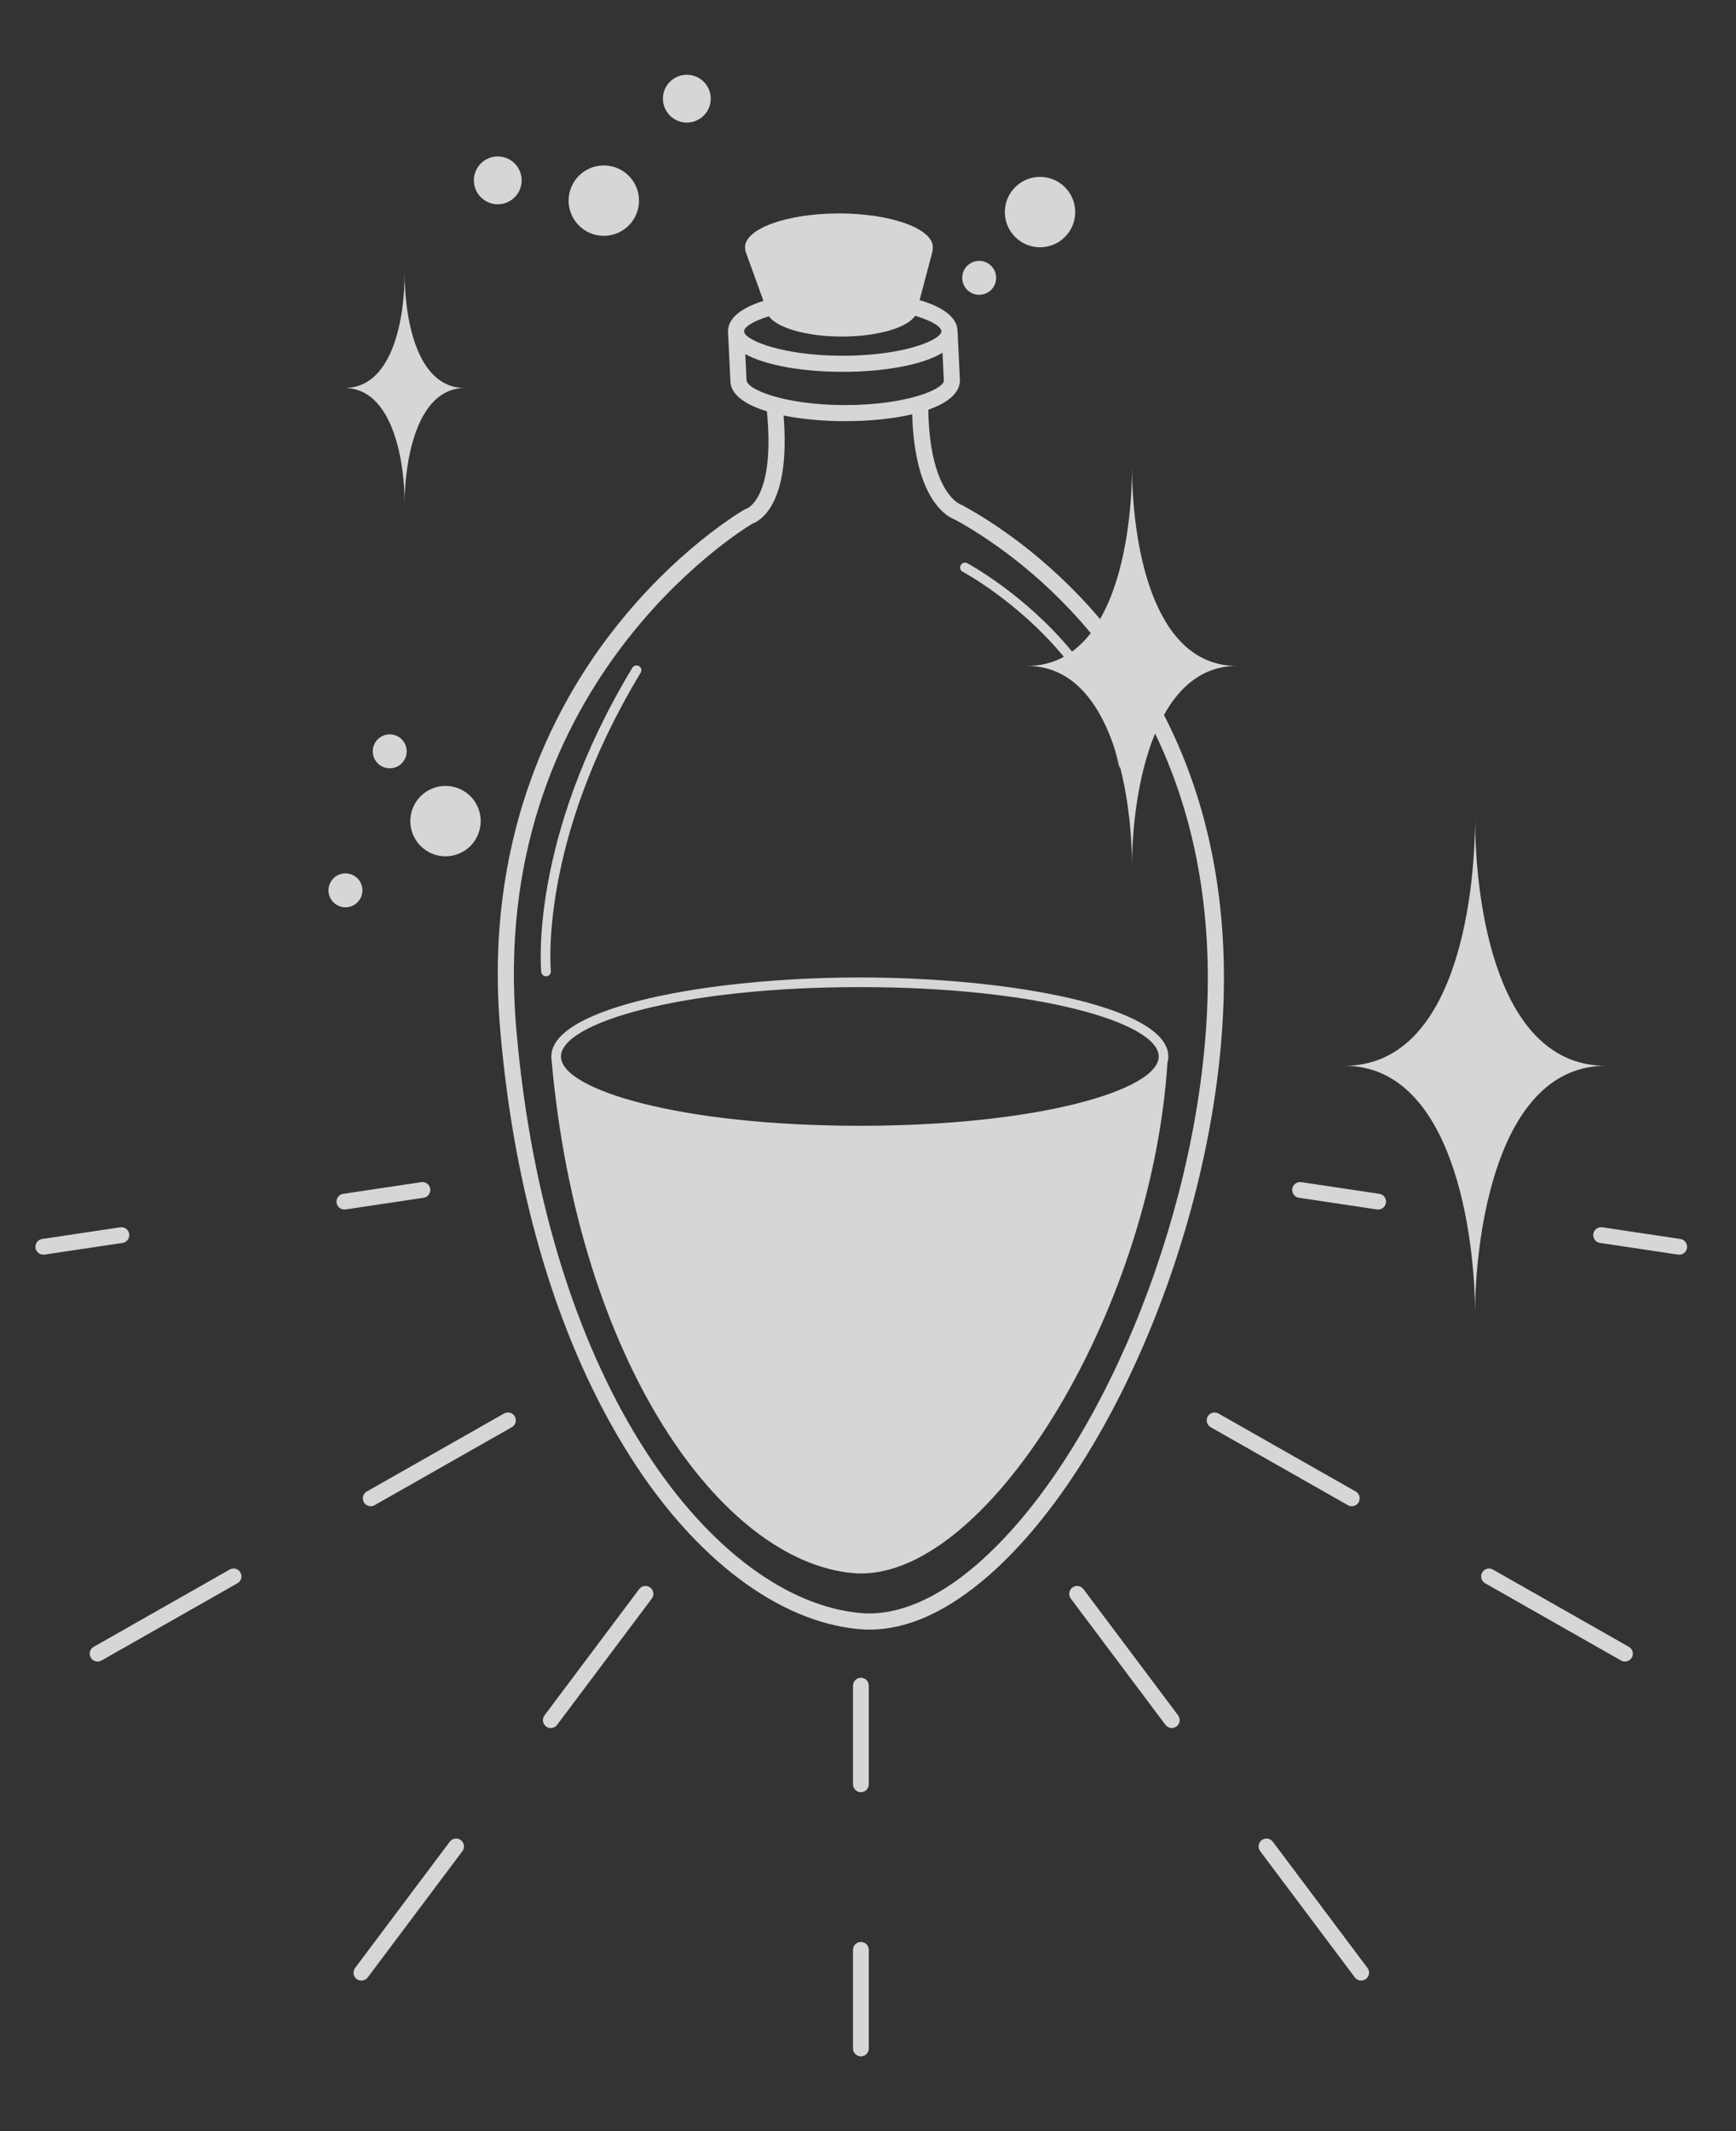 <?xml version="1.0" encoding="utf-8"?>
<!-- Generator: Adobe Illustrator 28.0.0, SVG Export Plug-In . SVG Version: 6.00 Build 0)  -->
<svg version="1.1" xmlns="http://www.w3.org/2000/svg" xmlns:xlink="http://www.w3.org/1999/xlink" x="0px" y="0px"
	 viewBox="0 0 220 270" style="enable-background:new 0 0 220 270;" xml:space="preserve">
<rect x="0" y="0" width="220" height="270" fill="#333333" stroke="none"/>
<style type="text/css">
	.st0{display:none;}
	.st1{display:inline;opacity:0.8;fill:#FFFFFF;}
	.st2{display:none;opacity:0.8;}
	.st3{display:inline;fill:#FFFFFF;}
	.st4{display:inline;}
	.st5{fill:#FFFFFF;}
	.st6{opacity:0.8;}
</style>
<g id="numerology" class="st0">
	<path class="st1" d="M211.49,74.35c-0.11,0.01-11.08,0.87-28.05,7.05c-13.61,4.95-19.57,4.79-31.44,4.49
		c-2.87-0.08-6.08-0.16-9.94-0.18l-6.23,0.87c-0.11,0.02-11.81,1.78-16.32,1.7c-1.95-0.03-4.79,0.4-7.45,0.91
		c0.12-1.23,0.07-3.28-1.28-4.58c-1.34-1.3-3.6-1.51-6.76-0.61c-0.03,0.01-2.35,1.04-4.67,1.54c-0.11,0.3-0.19,0.59-0.26,0.88
		c2.53-0.47,5.14-1.62,5.21-1.66c2.81-0.79,4.8-0.65,5.91,0.43c1.19,1.15,1.14,3.13,1,4.16c-3.16,0.64-5.87,1.33-6.14,1.41
		c-0.89,0.39-3.52,1.24-4.98,0.45c-0.6-0.33-0.96-0.91-1.1-1.78c-0.15-0.95-0.13-1.97,0.1-3.01c-0.25,0.05-0.49,0.09-0.73,0.12
		c-0.23,0.03-0.43-0.13-0.46-0.35c-0.03-0.23,0.13-0.43,0.35-0.46c0.36-0.05,0.73-0.11,1.1-0.19c1.06-3.1,4.14-6.22,10.35-8.07
		c8.61-2.56,12.6-2.01,12.64-2.01l0.09,0.02l0.09-0.01c1.07-0.07,10.58-0.78,12.77-4.49c0.6-1.02,0.62-2.18,0.06-3.38
		c-2.97-6.31-11.28-11.59-21.09-13.43c-0.08-0.02-8.18-2.23-11.62-3.09c-3.64-0.9-12.07-0.24-15.28,1.21
		c-0.19,0.08-15.88,6.61-25.46,3.32c4.03-1.16,6.47-2.78,7.25-4.82c0.43-1.12,0.26-2.11,0.03-2.77l24.29-9.56
		c0.05-0.02,4.25-1.81,15.99,0.1c4.18,0.68,7.14,1.2,9.35,1.59c5.87,1.03,6.49,1.14,10.21,0.82c0.45-0.04,0.78-0.43,0.74-0.88
		c-0.04-0.45-0.45-0.8-0.88-0.74c-3.5,0.3-3.98,0.21-9.79-0.8c-2.21-0.39-5.18-0.91-9.37-1.59c-7.92-1.29-12.57-0.95-14.91-0.53
		c-0.05-0.02-0.11-0.04-0.17-0.05c-13.57-2.35-23.11-8.83-23.16-8.87c-5.33-4.14-6.7-6.65-6.89-8.04c2.46,1.91,5,2.45,7.07,2.45
		c1.65,0,3.01-0.34,3.8-0.6c0.01,0,0.01,0,0.01,0c3.64,1.33,8.29,2.58,13.83,3.15c6.9,0.71,11.51,1.82,14.4,2.75
		c2.89,0.94,4.06,1.69,4.06,1.69c0.17,0.15,1.86,1.6,4.37,3.09c0.07,0.05,0.14,0.1,0.23,0.14c3.82,2.23,9.44,4.45,14.55,2.44
		c7.67-3.01,13.51,2.69,13.75,2.93c0.32,0.32,0.83,0.32,1.15,0c0.32-0.32,0.32-0.83,0-1.15c-0.07-0.06-6.81-6.71-15.49-3.29
		c-3.29,1.3-6.93,0.52-10.04-0.79c2.28-0.3,5.41-1.03,9.4-2.18c0.68-0.2,1.33-0.36,1.96-0.5c0.04-0.01,0.08-0.02,0.12-0.03
		c9.83-2.15,13.64,2.16,13.68,2.21l0.26,0.21c1.13,0.56,27.81,13.92,39.51,15.7c1.41,0.22,2.87,0.31,4.33,0.31
		c10.78,0,22.16-5.14,22.7-5.39c0.41-0.19,0.59-0.67,0.41-1.08c-0.2-0.41-0.68-0.59-1.08-0.4c-0.15,0.07-14.77,6.68-26.12,4.95
		c-11.03-1.68-36.78-14.43-38.88-15.48c-0.79-0.83-5.15-4.79-15.03-2.64c-7-2.25-36.28-15.44-39.25-17.69
		c-1.61-1.21-2.85-1.69-3.78-1.48c-0.49,0.11-0.76,0.38-0.89,0.56c-0.82,0.93-1.16,2.03-1.01,3.3c0.43,3.66,5.19,7.94,8.25,10.35
		c-0.45-0.05-0.92-0.1-1.39-0.15c-13.93-1.45-22.24-7.4-22.32-7.45l-0.29-0.22l-0.36,0.08c-0.12,0.02-2.91,0.64-3.46,3.05
		c-0.62,2.68,1.82,6.11,7.47,10.51c0.35,0.24,7.68,5.23,18.85,8.09c-25.79,2.84-36.12,2.33-36.23,2.33l-0.43-0.02l-0.26,0.33
		c-1.02,1.33-0.92,2.52-0.65,3.28c1.08,3.06,6.87,5.23,10.25,6.25l-7.26,2.86l0.59,0.84c6.94,9.94,27.53,3.31,32.66,1
		c2.92-1.32,10.88-1.95,14.21-1.12c3.43,0.86,11.51,3.06,11.66,3.1c9.38,1.75,17.22,6.68,19.98,12.54c0.33,0.71,0.33,1.3,0.01,1.85
		c-1.48,2.5-8.65,3.51-11.4,3.69c-0.7-0.08-4.87-0.43-13.26,2.07c-9.89,2.95-12.61,9.05-11.84,13.78c0.22,1.38,0.87,2.38,1.92,2.95
		c0.71,0.38,1.53,0.52,2.34,0.52c2,0,3.93-0.85,3.96-0.87c0.09-0.02,9.48-2.4,13.88-2.39c4.58,0.09,16.1-1.63,16.58-1.7l6.1-0.87
		c3.73,0.03,6.92,0.11,9.78,0.18c12.08,0.32,18.15,0.48,32.05-4.58c16.74-6.09,27.5-6.95,27.61-6.95c0.45-0.04,0.78-0.43,0.75-0.88
		C212.33,74.66,211.93,74.32,211.49,74.35z M84.22,12.45c-0.09-0.8,0.12-1.47,0.65-2.04l0.03-0.04c0.16-0.03,0.82,0,2.41,1.2
		c2.76,2.09,27.77,13.44,37.44,17.11c-8.48,2.41-10.92,2.2-11.5,2.07c0,0,0,0-0.01,0c-0.04-0.01-0.08-0.02-0.1-0.03
		c-0.04-0.04-0.08-0.07-0.12-0.1c-2.5-1.48-4.19-2.94-4.26-3c-0.17-0.11-3.85-2.58-14.57-4.18C91.43,21.55,84.67,16.2,84.22,12.45z
		 M66.52,16.94c0.9,0.6,3.52,2.26,7.68,3.89c-2.12,0.48-5.94,0.7-9.53-2.35C65,17.57,66.01,17.12,66.52,16.94z M53.33,42.29
		c-0.11-0.31-0.2-0.78,0.17-1.41c1.05,0.03,3.93,0.07,9-0.15c-0.12,0.55-0.41,1.28-1.1,1.91c-1.33,1.21-3.67,1.62-6.83,1.22
		C53.96,43.36,53.52,42.83,53.33,42.29z M55.92,44.8c0.3,0.02,0.59,0.03,0.87,0.03c2.27,0,4-0.53,5.15-1.58
		c0.94-0.86,1.28-1.87,1.41-2.56c5.71-0.26,13.98-0.83,25.25-2.06L64.54,48.1C62.51,47.6,58.57,46.37,55.92,44.8z M60.64,55.11
		c-1.26-0.59-2.37-1.38-3.29-2.43l7.51-2.96l3.56-1.4c0.18,0.51,0.31,1.3-0.03,2.18c-0.52,1.36-2.29,3.24-7.74,4.61
		C60.65,55.11,60.65,55.11,60.64,55.11z"/>
	<path class="st1" d="M99.35,85.54c-0.11,0.3-0.19,0.59-0.26,0.88c-0.25,0.05-0.49,0.09-0.73,0.12c-0.23,0.03-0.43-0.13-0.46-0.35
		c-0.03-0.23,0.13-0.43,0.35-0.46C98.61,85.68,98.98,85.62,99.35,85.54z"/>
	<path class="st1" d="M113.24,30.75c-0.04-0.01-0.08-0.02-0.1-0.03c-0.04-0.04-0.08-0.07-0.12-0.1
		C113.09,30.66,113.16,30.7,113.24,30.75z"/>
	<path class="st1" d="M99.35,85.54c-0.11,0.3-0.19,0.59-0.26,0.88c-0.25,0.05-0.49,0.09-0.73,0.12c-0.23,0.03-0.43-0.13-0.46-0.35
		c-0.03-0.23,0.13-0.43,0.35-0.46C98.61,85.68,98.98,85.62,99.35,85.54z"/>
	<path class="st1" d="M157.98,151.85c-15.58-0.36-8.39-9.73,18.98-24.68c-27.36,14.95-39.12,15.96-31.01,2.64
		c-7.93,13.02-12.42,2.88-11.95-26.72c-0.91,29.59-5.86,39.51-13.17,26.13c5.46,10,0.68,11.86-12.65,5.81
		c-14.02-10.36-15.52-16.26-3.31-15.97c-15.59-0.36-8.4-9.72,18.96-24.67c-27.36,14.95-39.12,15.95-31.01,2.63
		c-7.96,13.08-12.46,2.78-11.92-27.12c-0.88,29.9-5.86,39.98-13.19,26.53c7.47,13.68-4.24,12.14-30.86-4.09
		c26.62,16.22,33.37,25.9,17.79,25.54c15.58,0.36,8.39,9.73-18.98,24.68c27.36-14.95,39.12-15.96,31.01-2.64
		c7.97-13.08,12.46-2.78,11.93,27.15c0.87-29.92,5.83-40,13.18-26.56c-5.46-10-0.68-11.86,12.65-5.81
		c14.02,10.36,15.52,16.26,3.31,15.97c15.59,0.36,8.4,9.72-18.96,24.67c27.36-14.95,39.12-15.95,31.01-2.63
		c7.93-13.02,12.42-2.88,11.93,26.72c0.92-29.59,5.87-39.51,13.18-26.13c-7.47-13.68,4.24-12.13,30.86,4.09
		C149.15,161.16,142.39,151.48,157.98,151.85z M78.04,124.95h-7.88v-0.4h0.39c0.64,0,1.11-0.08,1.37-0.23
		c0.28-0.14,0.47-0.35,0.55-0.6c0.1-0.26,0.15-0.86,0.15-1.8v-7.77c0-0.69-0.04-1.13-0.1-1.31c-0.06-0.16-0.19-0.31-0.38-0.44
		c-0.18-0.11-0.38-0.18-0.62-0.18c-0.38,0-0.83,0.11-1.37,0.35l-0.2-0.4l5.52-2.52h0.36v12.26c0,0.92,0.04,1.51,0.11,1.76
		c0.09,0.25,0.25,0.47,0.52,0.62c0.25,0.16,0.67,0.25,1.23,0.25h0.34V124.95z M88.11,124.95h-7.9v-0.4h0.4
		c0.64,0,1.09-0.08,1.37-0.23c0.28-0.14,0.45-0.35,0.55-0.6c0.1-0.26,0.14-0.86,0.14-1.8v-7.77c0-0.69-0.03-1.13-0.09-1.31
		c-0.08-0.16-0.2-0.31-0.38-0.44c-0.18-0.11-0.39-0.18-0.63-0.18c-0.36,0-0.83,0.11-1.37,0.35l-0.19-0.4l5.51-2.52h0.36v12.26
		c0,0.92,0.04,1.51,0.13,1.76c0.08,0.25,0.25,0.47,0.5,0.62c0.26,0.16,0.68,0.25,1.24,0.25h0.34V124.95z M130.7,159.69h-8.82v-0.24
		c2.7-3.22,4.34-5.38,4.92-6.5c0.58-1.11,0.87-2.2,0.87-3.26c0-0.77-0.24-1.42-0.72-1.92c-0.48-0.52-1.06-0.77-1.75-0.77
		c-1.14,0-2.02,0.57-2.65,1.7l-0.4-0.14c0.4-1.42,1.01-2.46,1.81-3.14c0.82-0.68,1.75-1.02,2.8-1.02c0.77,0,1.46,0.18,2.09,0.53
		c0.62,0.35,1.11,0.84,1.46,1.46c0.36,0.62,0.54,1.19,0.54,1.72c0,0.98-0.28,1.97-0.82,2.99c-0.75,1.36-2.38,3.26-4.88,5.7h3.24
		c0.79,0,1.31-0.03,1.55-0.1c0.24-0.06,0.44-0.18,0.59-0.33c0.15-0.16,0.35-0.5,0.6-1.01h0.4L130.7,159.69z M142.02,159.69h-8.82
		v-0.24c2.7-3.22,4.34-5.38,4.92-6.5c0.58-1.11,0.87-2.2,0.87-3.26c0-0.77-0.24-1.42-0.72-1.92c-0.48-0.52-1.06-0.77-1.75-0.77
		c-1.14,0-2.02,0.57-2.65,1.7l-0.4-0.14c0.4-1.42,1.01-2.46,1.81-3.14c0.82-0.68,1.75-1.02,2.8-1.02c0.77,0,1.46,0.18,2.09,0.53
		c0.62,0.35,1.11,0.84,1.46,1.46c0.36,0.62,0.54,1.19,0.54,1.72c0,0.98-0.28,1.97-0.82,2.99c-0.75,1.36-2.38,3.26-4.88,5.7h3.24
		c0.79,0,1.31-0.03,1.55-0.1c0.24-0.06,0.44-0.18,0.59-0.33c0.15-0.16,0.35-0.5,0.6-1.01h0.4L142.02,159.69z"/>
	<path class="st1" d="M167.98,214.27c-1.61-2.82-7.7-3.9-11.21-4.29l6.62-4.13l-0.73-0.72c-8.63-8.52-27.67,1.73-32.3,4.93
		c-2.63,1.83-10.35,3.89-13.77,3.68c-3.53-0.22-11.88-0.92-12.03-0.94c-9.54-0.02-18.15-3.45-21.92-8.71
		c-0.46-0.64-0.56-1.22-0.35-1.82c1-2.72,7.87-5.02,10.54-5.69c0.71-0.05,4.87-0.46,12.67-4.44c9.19-4.69,10.76-11.18,9.15-15.7
		c-0.47-1.31-1.29-2.18-2.42-2.55c-0.77-0.24-1.6-0.23-2.4-0.09c-1.97,0.36-3.71,1.55-3.74,1.58c-0.08,0.03-8.89,4.07-13.21,4.86
		c-4.52,0.74-15.54,4.52-16,4.68l-5.84,1.96c-3.68,0.64-6.83,1.14-9.65,1.59c-11.94,1.88-17.94,2.82-30.69,10.31
		C15.34,207.8,4.91,210.6,4.8,210.62c-0.43,0.12-0.69,0.56-0.58,1c0.11,0.43,0.57,0.69,1,0.58c0.1-0.03,10.73-2.86,26.3-12.01
		c12.49-7.34,18.38-8.26,30.11-10.12c2.84-0.44,6.01-0.94,9.81-1.62l5.97-1.98c0.1-0.04,11.29-3.89,15.74-4.63
		c1.92-0.33,4.64-1.26,7.16-2.25c0.11,1.23,0.53,3.24,2.09,4.28c1.55,1.03,3.81,0.83,6.76-0.63c0.03-0.01,2.12-1.45,4.31-2.36
		c-0.48,3.24-2.94,6.87-8.71,9.81c-8.01,4.08-12.03,4.26-12.07,4.27l-0.09-0.01l-0.09,0.03c-1.04,0.26-10.26,2.68-11.75,6.73
		c-0.4,1.11-0.21,2.26,0.56,3.33c4.06,5.67,13.19,9.36,23.17,9.39c0.08,0.01,8.45,0.71,11.99,0.94c3.74,0.22,11.91-1.95,14.81-3.96
		c0.17-0.12,14.42-9.38,24.43-7.88c-3.75,1.87-5.85,3.91-6.25,6.05c-0.22,1.18,0.12,2.13,0.47,2.73l-22.16,13.81
		c-0.04,0.02-3.85,2.55-15.74,2.79c-4.23,0.09-7.24,0.12-9.48,0.13c-5.96,0.05-6.59,0.06-10.19,1.05c-0.44,0.12-0.69,0.56-0.57,1
		c0.12,0.43,0.59,0.7,1,0.57c3.39-0.93,3.88-0.93,9.77-0.99c2.25-0.02,5.26-0.05,9.51-0.14c8.02-0.16,12.53-1.34,14.75-2.18
		c0.06,0.02,0.12,0.02,0.18,0.02c13.77-0.14,24.33,4.5,24.38,4.53c6,3.11,7.8,5.33,8.24,6.66c-2.77-1.43-5.36-1.5-7.4-1.13
		c-1.62,0.3-2.9,0.88-3.63,1.28c-0.01,0-0.01,0-0.01,0c-3.82-0.65-8.62-1.03-14.17-0.59c-6.91,0.55-11.65,0.29-14.66-0.1
		c-3.01-0.4-4.3-0.92-4.3-0.92c-0.19-0.12-2.12-1.24-4.86-2.25c-0.07-0.04-0.15-0.07-0.25-0.1c-4.16-1.5-10.09-2.66-14.75,0.24
		c-7,4.35-13.77-0.2-14.05-0.39c-0.38-0.26-0.88-0.17-1.13,0.21c-0.26,0.37-0.17,0.87,0.2,1.13c0.08,0.04,7.92,5.36,15.83,0.43
		c3-1.88,6.73-1.77,10.02-1.04c-2.19,0.7-5.13,1.99-8.85,3.84c-0.63,0.32-1.24,0.6-1.84,0.85c-0.03,0.02-0.07,0.03-0.11,0.05
		c-9.28,3.9-13.8,0.35-13.85,0.31l-0.3-0.16c-1.21-0.35-29.87-8.66-41.7-8.29c-1.42,0.04-2.87,0.22-4.31,0.48
		c-10.6,1.96-20.86,9.07-21.35,9.42c-0.37,0.26-0.46,0.76-0.21,1.13c0.28,0.37,0.78,0.46,1.14,0.2c0.13-0.1,13.31-9.24,24.79-9.6
		c11.15-0.35,38.79,7.53,41.04,8.18c0.93,0.67,5.93,3.78,15.26-0.13c7.29,0.95,38.48,8.62,41.81,10.29c1.8,0.9,3.1,1.15,3.98,0.77
		c0.46-0.2,0.68-0.51,0.78-0.71c0.63-1.06,0.77-2.21,0.39-3.43c-1.09-3.52-6.54-6.87-9.99-8.68c0.45-0.04,0.92-0.07,1.4-0.11
		c13.96-1.09,23.21,3.25,23.3,3.29l0.32,0.16l0.34-0.14c0.12-0.05,2.75-1.16,2.85-3.63c0.13-2.75-2.9-5.68-9.25-8.98
		c-0.39-0.18-8.5-3.76-20-4.54c24.85-7.47,35.1-8.84,35.21-8.86l0.42-0.06l0.2-0.37C168.7,216.12,168.39,214.97,167.98,214.27z
		 M108.75,182.54c-2.62,1.29-4.61,1.51-5.89,0.65c-1.38-0.91-1.69-2.87-1.74-3.91c2.99-1.2,5.53-2.37,5.78-2.5
		c0.81-0.54,3.24-1.85,4.82-1.34c0.65,0.21,1.11,0.72,1.4,1.55c0.32,0.91,0.49,1.91,0.45,2.98
		C111.17,180.89,108.81,182.49,108.75,182.54z M141.59,250.02c0.24,0.77,0.15,1.47-0.27,2.12l-0.02,0.05
		c-0.15,0.06-0.8,0.15-2.59-0.75c-3.09-1.55-29.74-8.18-39.92-10.04c7.91-3.91,10.34-4.14,10.94-4.12c0,0,0,0,0.01,0
		c0.04,0,0.08,0,0.1,0.01c0.05,0.03,0.09,0.06,0.14,0.08c2.72,1,4.65,2.13,4.73,2.18c0.19,0.07,4.25,1.84,15.09,1.47
		C132.85,242.38,140.47,246.41,141.59,250.02z M158.19,242.4c-1-0.43-3.87-1.59-8.26-2.44c2-0.85,5.71-1.76,9.8,0.59
		C159.57,241.5,158.66,242.13,158.19,242.4z M150.27,209.73c0.26-1.43,1.66-3.6,6.77-5.93c0,0,0,0,0.01-0.01
		c1.35,0.36,2.59,0.93,3.68,1.8l-6.85,4.27l-3.25,2.02C150.36,211.41,150.09,210.66,150.27,209.73z M132.54,225.07l21.95-13.68
		c2.09,0.13,6.18,0.62,9.07,1.69c-0.29,0.03-0.58,0.08-0.86,0.13c-2.23,0.41-3.83,1.24-4.78,2.48c-0.76,1.02-0.92,2.07-0.92,2.78
		C151.43,219.76,143.4,221.81,132.54,225.07z M166.65,216.49c-1.03,0.17-3.87,0.65-8.82,1.78c0.02-0.56,0.17-1.33,0.74-2.08
		c1.09-1.43,3.31-2.25,6.49-2.43c0.69,0.38,1.22,0.82,1.51,1.32C166.73,215.36,166.9,215.81,166.65,216.49z"/>
</g>
<g id="dreams" class="st2">
	<path class="st3" d="M95.87,161.13c-0.17,0-0.33,0-0.49,0.01c-0.2-0.01-0.39-0.1-0.51-0.24C95.2,160.97,95.53,161.04,95.87,161.13z
		"/>
	<path class="st3" d="M89.41,172.03c-0.05,0.14-0.1,0.28-0.16,0.42c-0.01-0.01-0.02-0.03-0.02-0.04c-0.05-0.15-0.04-0.3,0.03-0.44
		C89.31,171.99,89.36,172.01,89.41,172.03z"/>
	<path class="st3" d="M172.72,254.72c-0.07-0.26-7.4-25.91-25.47-25.91h-0.32l-48.89,2.1c-0.08,0.02-8.07,1.76-11.94-4.17
		c-4.26-6.54-21.5-14.38-31.26-15.47c-5.95-0.66-24.54-10.82-36.86-17.88c1-0.93,1.4-1.92,1.21-2.92c-0.69-3.5-8.71-6.16-11.41-6.96
		c1.61-1.3,5.86-2.62,17.05-0.25c0.09,0.03,8.51,2.67,12.07,6.23l0.19,0.18l0.25,0.02c2.83,0.12,10.63,0.91,12.8,3.07
		c0.05,0.05,0.12,0.1,0.18,0.13c-0.38-0.71-0.77-1.47-1.17-2.3v-0.01c-3.73-1.7-10.12-2.13-11.5-2.2
		c-3.87-3.69-12.08-6.27-12.49-6.39c-10.05-2.13-16.4-1.76-18.84,1.1c-1.69,1.96-0.83,4.29-0.79,4.39l0.08,0.21l0.19,0.12
		c1.61,0.96,39.49,23.73,48.89,24.77c9.3,1.03,26.3,8.72,30.31,14.87c4.36,6.7,13.24,4.77,13.21,4.76l48.76-2.08h0.29
		c17.06,0,24.12,24.69,24.19,24.95c0.08,0.29,0.35,0.48,0.64,0.48c0.05,0,0.11-0.01,0.17-0.03
		C172.61,255.44,172.82,255.07,172.72,254.72z M6.7,186.81c-0.13-0.49-0.33-1.78,0.63-2.88c0.02-0.02,0.03-0.04,0.05-0.06
		c2.32,0.68,10.7,3.35,11.36,6.69c0.17,0.87-0.22,1.74-1.18,2.59C11.93,189.93,7.69,187.4,6.7,186.81z"/>
	<path class="st3" d="M51.07,192.76c-0.21,0.21-0.51,0.25-0.75,0.13c-0.38-0.71-0.77-1.47-1.17-2.3c0.78,0.35,1.44,0.76,1.92,1.24
		C51.33,192.09,51.33,192.51,51.07,192.76z"/>
	<path class="st3" d="M213.28,248.43l-31.49-61.04c-0.09-0.19-0.8-1.65-2.47-3.6c1.34-5.24,4.06-10.08,9.26-10.08
		c-8.72,0-10.45-12.9-10.45-19.87c0,6.97-1.74,19.87-10.46,19.87c4.03,0,6.56,2.9,8.13,6.65c-5.41-4.43-15.13-9.25-31.7-8.96
		c-0.04,0-1.39,0.02-3.66-0.15c0.31-0.6,0.48-1.28,0.48-2c0-2.46-2-4.45-4.46-4.45c-2.46,0-4.46,1.99-4.46,4.45
		c0,0.28,0.03,0.56,0.08,0.83c-3.65-0.73-7.86-1.87-12.24-3.64c-0.63-0.27-15.08-6.57-23.81-6.63h-0.01
		c-2.27-0.57-4.45-0.67-6.27,0.16c-0.07,0.03-0.14,0.07-0.21,0.11c-1.19-1.64-2.36-2.48-3.5-2.48h-0.05
		c-0.97,0.02-1.64,0.66-1.89,1.04l-9.07,14.23c-0.76-2.19-1.37-3.75-1.58-4.27c3.05-14.19-1.14-23.88-5.11-26.23
		c-1.46-0.86-2.78-1.08-3.94-0.66c-1.71,0.62-2.35,2.42-2.37,2.49l-1.17,26.82c-3.3-5.23-6.51-9.93-7.11-10.8
		c-3.58-20.75-15.67-24.01-20.02-23.51c-1.62,0.18-2.77,0.8-3.44,1.83c-1.04,1.62-0.41,3.62-0.37,3.74c0.02,0.04,0.3,0.74,0.78,1.93
		c-6.62-5.73-8.16-18.99-8.16-27.02c0,10.47-2.61,29.82-15.69,29.82c13.08,0,15.69,20.41,15.69,29.83c0-7.82,1.8-23.22,9.9-28.22
		c3.56,8.96,10.06,25.37,13.98,35.59c0.94,2.46,1.86,4.56,2.73,6.37v0.01c0.78,0.35,1.44,0.76,1.92,1.24c0.26,0.26,0.26,0.68,0,0.93
		c-0.21,0.21-0.51,0.25-0.75,0.13c3.8,7.09,6.55,8.41,6.67,8.47s11.97,6.34,24.1,17.22c8.16,7.32,13.82,8.64,16.86,8.64
		c1.33,0,2.16-0.25,2.47-0.37l11.49-0.74c0.36-0.02,0.63-0.33,0.61-0.69c-0.02-0.37-0.36-0.64-0.7-0.62l-11.59,0.74L100,225.6
		c-0.07,0.03-6.25,2.57-18.03-8c-12.26-11-24.25-17.34-24.4-17.42c-0.04-0.02-4.49-2.31-9.92-16.44
		c-2.86-7.45-7.09-18.19-10.55-26.92c2.09-0.6,3.48-1.76,4.13-3.45c1.82-4.79-2.84-12.46-4.67-15.2c5.01,0.99,13.12,6,15.92,22.41
		l0.11,0.26c0.07,0.11,4.33,6.32,8.29,12.68c2.95,4.76,5.74,9.61,6.49,12.06l0.09,0.28l0.27,0.12c0.08,0.04,5.21,2.42,10.7,5.53
		c3.1,1.75,6.31,3.74,8.81,5.69c0.03,0.03,0.06,0.05,0.1,0.07c0.44,0.35,0.85,0.69,1.24,1.03l0.18,0.16H89
		c0.09,0,8.79,0.19,14.96,3.63c1.98,1.11,4.49,1.15,7.44,0.13c5.37-1.85,11.14-6.94,13.12-10.53c4.95,3.71,6.18,7.01,6.2,7.07
		c0.1,0.27,0.35,0.44,0.62,0.44c0.08,0,0.15-0.01,0.22-0.04c0.34-0.11,0.52-0.49,0.41-0.83c-0.16-0.46-4.11-11.26-27.02-16.17
		c-0.13-0.04-12.17-4.34-14.31-9.71c0.61,0.19,1.27,0.37,1.96,0.56c0.78,0.22,1.62,0.44,2.49,0.71c0.42,0.24,2.38,1.31,4.51,1.31
		c0.65,0,1.31-0.1,1.94-0.35c1.55-0.61,2.64-1.97,3.23-4.06l0.42-1.48c1.35-4.7,1.38-5.17-1.94-6.58c-0.4-0.17-0.86-0.37-1.37-0.6
		c-0.16-0.07-0.32-0.14-0.48-0.22c8.17,1.62,17.79,5.85,17.93,5.91c4.79,1.94,9.39,3.13,13.29,3.87c0.78,1.31,2.21,2.19,3.84,2.19
		c1.19,0,2.26-0.47,3.06-1.22c2.84,0.26,4.56,0.23,4.61,0.23c18.13-0.34,27.86,5.73,32.6,10.31c1.08,3.76,1.4,7.84,1.4,10.56
		c0-2.14,0.2-5.13,0.81-8.14c1.16,1.47,1.65,2.47,1.67,2.52l31.5,61.06c0.12,0.23,0.35,0.36,0.59,0.36c0.1,0,0.2-0.03,0.3-0.08
		C213.32,249.15,213.45,248.75,213.28,248.43z M40.61,153.14c-0.57,1.5-1.83,2.53-3.75,3.06c-1.22-3.09-2.34-5.91-3.25-8.21
		c1.37-0.63,2.91-0.98,4.62-0.98c-2.13,0-3.98-0.51-5.58-1.41v-0.01c-0.92-2.3-1.47-3.7-1.49-3.75c-0.01-0.01-0.46-1.5,0.24-2.59
		c0.44-0.68,1.28-1.1,2.48-1.23c0.5-0.06,1.1-0.06,1.79,0.02C37.08,140.1,42.43,148.36,40.61,153.14z M63.3,144.56
		c0.12-0.29,0.6-1.27,1.56-1.62c0.77-0.28,1.71-0.09,2.81,0.56c0.02,0.01,0.05,0.03,0.07,0.04c0.25,2.33,0.96,11.27-2.15,13.91
		c-0.77,0.67-1.72,0.87-2.87,0.63L63.3,144.56z M68.54,184.91c-0.89-2.62-3.59-7.33-6.45-11.94l0.61-14.22
		c0.31,0.05,0.6,0.08,0.88,0.08c0.93,0,1.75-0.29,2.44-0.88c3.15-2.67,2.73-10.77,2.45-13.86c3.28,2.95,6.4,11.93,3.65,24.43
		l-0.05,0.2l0.08,0.19c0.05,0.11,4.61,11.3,5.82,20.82C73.56,187.28,69.6,185.41,68.54,184.91z M79.39,190.54v-0.01
		c-0.57-5.48-2.34-11.63-3.82-16.06l9.63-15.11c0.01-0.02,0.31-0.44,0.83-0.44h0.01c0.67,0,1.52,0.66,2.41,1.89
		c-0.93,0.79-1.62,1.91-2.05,3.35c-0.74,2.5-0.75,4.28-0.03,5.58c0.41,0.75,1.04,1.29,1.83,1.73c-1.54,4.43-4.57,6.11-4.6,6.12
		l-0.5,0.27l0.19,0.54c1.51,4.11-0.67,8.03-0.69,8.07l-0.24,0.42l0.32,0.35c2.26,2.45,3.44,5.87,3.97,7.88
		C84.44,193.53,81.88,191.95,79.39,190.54z M104.59,183.43c8.94,1.91,14.9,4.75,18.85,7.48c-1.72,3.3-7.37,8.31-12.47,10.07
		c-2.58,0.89-4.73,0.88-6.37-0.04c-5.95-3.32-13.83-3.74-15.34-3.79c-0.31-0.27-0.64-0.54-0.98-0.8c-0.21-1.17-1.27-6.1-4.32-9.65
		c0.55-1.17,1.88-4.54,0.74-8.24c0.97-0.66,3.18-2.48,4.55-6.01c-0.01-0.01-0.02-0.03-0.02-0.04c-0.05-0.15-0.04-0.3,0.03-0.44
		c0.05,0.02,0.1,0.04,0.15,0.06c-0.05,0.14-0.1,0.28-0.16,0.42C91.15,178.63,103.96,183.21,104.59,183.43z M102.73,163.77
		c2.35,0.99,2.35,0.99,1.2,5l-0.43,1.49c-0.47,1.67-1.29,2.75-2.44,3.2c-2.32,0.91-5.33-0.89-5.36-0.91l-0.15-0.06
		c-0.91-0.28-1.79-0.52-2.6-0.75c-1.41-0.38-2.62-0.71-3.56-1.13c-0.06-0.04-0.12-0.07-0.19-0.09c-0.77-0.37-1.34-0.82-1.68-1.42
		c-0.54-0.97-0.49-2.42,0.14-4.57c0.5-1.68,1.37-2.78,2.64-3.36c0.74-0.34,1.58-0.48,2.48-0.48c0.66,0,1.36,0.08,2.08,0.21h0.01
		c0.33,0.07,0.66,0.14,1,0.23c1.84,0.47,3.76,1.26,5.47,2.03C101.86,163.4,102.33,163.59,102.73,163.77z"/>
	<path class="st3" d="M51.07,192.76c-0.21,0.21-0.51,0.25-0.75,0.13c-0.38-0.71-0.77-1.47-1.17-2.3c0.78,0.35,1.44,0.76,1.92,1.24
		C51.33,192.09,51.33,192.51,51.07,192.76z"/>
	<path class="st3" d="M89.41,172.03c-0.05,0.14-0.1,0.28-0.16,0.42c-0.01-0.01-0.02-0.03-0.02-0.04c-0.05-0.15-0.04-0.3,0.03-0.44
		C89.31,171.99,89.36,172.01,89.41,172.03z"/>
	<path class="st3" d="M114.84,181.06c-0.15,0-0.31-0.05-0.43-0.16c-0.27-0.24-0.3-0.65-0.07-0.93c0.04-0.04,3.71-4.32,3.71-7.75
		c0-0.36,0.29-0.66,0.66-0.66c0.36,0,0.66,0.29,0.66,0.66c0,3.92-3.86,8.42-4.03,8.61C115.21,180.98,115.02,181.06,114.84,181.06z"
		/>
	<g class="st4">
		<path class="st5" d="M91.02,111.85c-0.01,0.03-0.03,0.07-0.04,0.1c-0.01-0.05-0.02-0.1-0.03-0.15
			C90.97,111.82,91,111.84,91.02,111.85z"/>
	</g>
	<path class="st3" d="M183.2,60.33c0-6.28,1.74-19.88,10.46-19.88c-8.72,0-10.46-12.9-10.46-19.88c0,6.97-1.74,19.88-10.46,19.88
		C181.46,40.45,183.2,54.05,183.2,60.33z"/>
	<circle class="st3" cx="38.74" cy="119.47" r="4.46"/>
	<circle class="st3" cx="190.36" cy="83.29" r="4.46"/>
	<circle class="st3" cx="70.1" cy="33.99" r="4.46"/>
	<circle class="st3" cx="194.82" cy="93.7" r="2.15"/>
	<circle class="st3" cx="204.92" cy="78.22" r="2.15"/>
	<circle class="st3" cx="146.31" cy="163.61" r="2.15"/>
	<circle class="st3" cx="45.34" cy="112.15" r="2.15"/>
	<circle class="st3" cx="116.31" cy="17.62" r="2.15"/>
	<path class="st3" d="M110.96,24.92c-33.93,0-61.54,27.61-61.54,61.55c0,33.93,27.61,61.54,61.54,61.54
		c33.94,0,61.55-27.61,61.55-61.54C172.51,52.53,144.9,24.92,110.96,24.92z M110.96,144.06c-31.76,0-57.6-25.83-57.6-57.59
		s25.84-57.6,57.6-57.6c31.76,0,57.6,25.84,57.6,57.6S142.72,144.06,110.96,144.06z"/>
	<path class="st3" d="M154.37,112.13c-8.61,15.51-25.15,26.01-44.15,26.01c-27.87,0-50.45-22.58-50.45-50.45
		c0-18,9.42-33.8,23.61-42.73c-6.11,8.2-9.73,18.37-9.73,29.38c0,7.73,1.79,15.06,4.97,21.57c0.72-3.29,2.32-6.38,4.29-9.1
		c3.75-5.09,8.84-9.05,14.26-12.22c0.78-0.42,1.82-1.04,2.59-1.43c0.66-0.33,1.98-0.99,2.64-1.32c4.42-2,9.16-3.94,13.22-6.44
		c3.56-2.14,6.94-4.68,9.62-7.87c3.96-4.74,5.82-10.75,5.06-16.97c1.23,1.56,2.03,3.43,2.56,5.35c0.47,1.72,0.69,3.56,0.66,5.35
		c-0.08,6.66-3.58,12.92-8.28,17.48c-4.98,4.99-11.38,8.36-17.78,10.97c-1.6,0.66-3.32,1.44-4.88,2.18
		c-7.69,3.62-18.17,9.38-21.93,17.76c2.51,4.17,5.62,7.94,9.2,11.18c0.07-1.02,0.3-2.04,0.58-3.02c0.51-1.67,1.25-3.29,2.14-4.79
		c5.38-8.86,14.45-14.69,23.59-19.09c9.82-4.74,24.12-12.42,25.97-24.06c2.01,4.85,0.05,10.86-2.59,15.12
		c-5.1,8.13-13.52,13.44-22.05,17.31c-2.11,1-4.23,2.05-6.3,3.13c-6.49,3.43-16.86,9.2-20.55,16.09c0.1,0.1,0.2,0.19,0.31,0.28
		c0.01,0.05,0.02,0.1,0.03,0.15c0.01-0.03,0.03-0.07,0.04-0.1c4.04,3.44,8.65,6.23,13.65,8.23c0-0.2,0.02-0.4,0.03-0.59
		c0.17-1.37,0.63-2.72,1.26-3.95c0.99-2.04,2.45-3.87,4.03-5.5c0.66-0.7,1.41-1.32,2.13-1.97c0.66-0.59,1.56-1.22,2.27-1.76
		c2.3-1.65,4.79-3.07,7.35-4.27c5.19-2.3,10.76-4.36,15.37-7.46c3.69-2.48,7.26-5.64,8.43-10.11c0.51,1.18,0.58,2.54,0.48,3.83
		c-0.35,4-2.62,7.63-5.36,10.46c-3.63,3.72-8.17,6.35-12.92,8.25c-0.8,0.34-2.41,1-3.22,1.31c-2.37,0.98-4.73,2-7.04,3.12
		c-0.55,0.27-1.36,0.68-1.91,0.94c-0.74,0.4-1.48,0.81-2.23,1.21c-0.55,0.34-1.25,0.76-1.81,1.09c-0.34,0.23-1.05,0.71-1.4,0.94
		c-0.41,0.3-0.95,0.71-1.36,1.01c-1.3,1.08-2.62,2.24-3.53,3.67c5.47,2.1,11.41,3.25,17.62,3.25
		C134.84,123.55,145.83,119.26,154.37,112.13z"/>
	<path class="st3" d="M44.86,72.24c0-4.59,1.27-14.52,7.64-14.52c-6.37,0-7.64-9.43-7.64-14.52c0,5.1-1.27,14.52-7.64,14.52
		C43.59,57.72,44.86,67.65,44.86,72.24z"/>
</g>
<g id="relationship" class="st2">
	<path class="st3" d="M106.78,205.24l-0.02,0.23l0.2-0.15L106.78,205.24z M76.45,197.33l-0.58,0.33l0.66-0.18L76.45,197.33z
		 M71.14,212.89l-0.05,0.01l0.08,0.06L71.14,212.89z"/>
	<polygon class="st3" points="76.53,197.48 75.87,197.66 76.45,197.33 	"/>
	<polygon class="st3" points="84.21,224.83 84.17,224.91 84.15,224.89 	"/>
	<polygon class="st3" points="129.12,216.21 128.91,216.1 129.04,215.72 	"/>
	<polygon class="st3" points="68.23,212.3 68.18,212.41 68.09,212.34 	"/>
	<polygon class="st3" points="84.21,224.83 84.17,224.91 84.15,224.89 	"/>
	<polygon class="st3" points="129.12,216.21 128.91,216.1 129.04,215.72 	"/>
	<polygon class="st3" points="105.5,205.52 105.37,205.61 105.39,205.42 	"/>
	<polygon class="st3" points="105.5,205.52 105.37,205.61 105.39,205.42 	"/>
	<path class="st3" d="M98.64,181.16c0.06,0.01,0.11,0.01,0.17,0.01c0.51,0,0.96-0.37,1.04-0.89c0.21-1.29,0.55-2.61,1.01-3.91
		c0.19-0.55-0.09-1.15-0.65-1.35c-0.54-0.19-1.15,0.1-1.35,0.65c-0.5,1.42-0.87,2.86-1.1,4.27
		C97.67,180.53,98.06,181.07,98.64,181.16z"/>
	<path class="st3" d="M99.19,189.57c0.58-0.1,0.96-0.65,0.85-1.23c-0.25-1.35-0.39-2.71-0.44-4.05c-0.02-0.58-0.52-1.09-1.09-1.02
		c-0.58,0.02-1.04,0.51-1.02,1.09c0.05,1.44,0.21,2.9,0.47,4.35c0.09,0.51,0.54,0.87,1.04,0.87
		C99.06,189.59,99.13,189.58,99.19,189.57z"/>
	<path class="st3" d="M111.45,129.21c-0.5,0.3-0.65,0.95-0.35,1.45c0.71,1.17,1.31,2.38,1.8,3.62c0.16,0.42,0.56,0.67,0.98,0.67
		c0.13,0,0.26-0.02,0.39-0.07c0.54-0.21,0.81-0.83,0.6-1.37c-0.53-1.35-1.19-2.68-1.96-3.95
		C112.6,129.06,111.95,128.91,111.45,129.21z"/>
	<path class="st3" d="M114.02,138.15c0.25,1.3,0.38,2.65,0.39,4.01c0,0.58,0.47,1.05,1.06,1.05h0.01c0.58,0,1.05-0.48,1.05-1.06
		c-0.01-1.48-0.15-2.96-0.43-4.39c-0.11-0.57-0.68-0.95-1.24-0.84C114.28,137.02,113.91,137.58,114.02,138.15z"/>
	<path class="st3" d="M101.08,173.1c0.16,0.09,0.33,0.13,0.5,0.13c0.38,0,0.74-0.2,0.93-0.56c0.62-1.16,1.35-2.32,2.17-3.46
		c0.34-0.47,0.24-1.13-0.24-1.48c-0.47-0.34-1.13-0.23-1.47,0.24c-0.88,1.22-1.66,2.46-2.32,3.7
		C100.37,172.19,100.56,172.83,101.08,173.1z"/>
	<path class="st3" d="M115.3,145.32c-0.57-0.09-1.11,0.33-1.18,0.91c-0.18,1.36-0.43,2.71-0.76,4.03c-0.14,0.57,0.2,1.14,0.77,1.28
		c0.09,0.02,0.17,0.03,0.26,0.03c0.47,0,0.9-0.32,1.03-0.8c0.35-1.39,0.62-2.83,0.81-4.27C116.29,145.92,115.88,145.39,115.3,145.32
		z"/>
	<path class="st3" d="M113.48,153.55c-0.54-0.21-1.16,0.06-1.37,0.6c-0.49,1.27-1.07,2.52-1.72,3.71c-0.28,0.51-0.09,1.15,0.43,1.43
		c0.16,0.09,0.33,0.13,0.5,0.13c0.37,0,0.74-0.2,0.93-0.55c0.69-1.27,1.31-2.6,1.83-3.95C114.3,154.38,114.02,153.77,113.48,153.55z
		"/>
	<path class="st3" d="M102.54,196.12c-0.58-1.24-1.08-2.53-1.5-3.82c-0.18-0.55-0.78-0.86-1.33-0.68c-0.56,0.18-0.86,0.78-0.68,1.33
		c0.44,1.37,0.98,2.73,1.59,4.06c0.18,0.39,0.56,0.61,0.96,0.61c0.15,0,0.3-0.03,0.45-0.1
		C102.55,197.28,102.78,196.65,102.54,196.12z"/>
	<path class="st3" d="M196.97,5.13c-0.11-0.02-0.21-0.01-0.31,0.02c-0.23,0.08-0.4,0.27-0.45,0.52l-10.98,68.04
		c-0.02,0.2-2.42,17.46-30.02,25.93c-0.11,0.04-11.24,3.45-22.06,12.56c-0.11,0.1-7.99,7.15-15.27,11.23
		c0.14-0.11,0.27-0.24,0.41-0.36c0.42-0.38,0.79-0.71,1.12-0.99c2.73-2.39,2.55-2.83-0.2-6.88l-0.87-1.28
		c-1.21-1.81-2.67-2.77-4.34-2.87c-0.68-0.04-1.34,0.07-1.96,0.27c-2.03,0.67-3.57,2.3-3.89,2.66c-0.75,0.53-1.47,1-2.15,1.45
		c-0.6,0.39-1.17,0.77-1.69,1.14c0.37-5.79,10.49-13.63,10.6-13.71c20.32-11.83,20.71-23.36,20.72-23.85c0-0.36-0.29-0.66-0.65-0.67
		c-0.08,0-0.15,0.02-0.22,0.04c-0.26,0.08-0.45,0.32-0.45,0.61c-0.01,0.06-0.15,3.59-3.71,8.69c-3.01-2.82-10.09-5.87-15.79-5.96
		c-3.14-0.05-5.51,0.77-7.05,2.44c-4.81,5.21-13.05,8.11-13.13,8.14l-0.23,0.07l-0.12,0.21c-0.27,0.46-0.57,0.92-0.89,1.4
		c-0.01,0.02-0.02,0.03-0.04,0.05c0,0.01-0.01,0.01-0.01,0.02v0.01c-1.76,2.59-4.15,5.45-6.51,8.05c-0.05,0.05-0.1,0.09-0.14,0.15
		c-4.26,4.67-8.38,8.5-8.45,8.57l-0.22,0.2l0.01,0.29c0.12,5.99-6.31,27.98-6.38,28.2l-0.02,0.28c2.46,16.51-3.71,23.81-8.19,26.33
		c0.9-3.19,2.94-11.95-0.29-15.95c-1.14-1.41-2.82-2.08-5-1.99c0.57-9.41,1.25-20.97,1.65-28.96c0.76-15.17,4.29-18.73,4.33-18.77
		c0.12-0.12,9.57-9.91,17.82-24.22c7.94-13.75,14.62-13.25,14.69-13.25l0.24-0.02l11.28-2.91c0.34-0.08,0.57-0.45,0.48-0.8
		c-0.09-0.35-0.45-0.57-0.8-0.47l-11.19,2.88c-0.33-0.02-1.2,0-2.47,0.41c-2.89,0.95-7.88,3.98-13.37,13.5
		c-8.17,14.16-17.51,23.84-17.6,23.94c-0.11,0.09-2.31,2.21-3.71,10.14v0.01c-0.06,0.04-0.1,0.11-0.14,0.18
		c-1.4,2.74-8.59,5.93-11.24,6.93l-0.24,0.09l-0.12,0.23c-2.28,4.5-9.49,9.65-9.56,9.7c-9.93,5.75-14.4,5.82-16.34,5.09
		c2.33-1.61,9.14-6.65,8.71-10.2c-0.13-1.02-0.82-1.83-2.08-2.41c9.55-10.57,24.11-26.06,29.57-28.54
		c8.97-4.08,22.96-16.94,24.98-24.5c1.83-6.86,10-7.69,10.08-7.7l47.26-13.26c0.1-0.03,0.2-0.06,0.3-0.09
		c17.24-5.64,16.22-32.38,16.2-32.65c-0.01-0.37-0.32-0.65-0.69-0.63c-0.06,0-0.12,0.01-0.17,0.03c-0.28,0.09-0.47,0.35-0.45,0.66
		c0.01,0.26,0.98,26.01-15.28,31.33c-0.1,0.03-0.19,0.06-0.28,0.09L92.88,57.24c-0.06,0-9.06,0.96-11.12,8.67
		c-1.9,7.11-15.71,19.74-24.24,23.63c-8.64,3.93-37.65,37.44-38.88,38.87l-0.15,0.17l-0.01,0.23c-0.01,0.1-0.1,2.59,2.12,3.94
		c3.22,1.96,9.38,0.33,18.31-4.84c0.35-0.24,7.37-5.26,9.91-9.99c1.29-0.5,7.27-2.91,10.28-5.7c-0.27,2-0.49,4.31-0.62,6.95
		c-0.78,15.61-2.63,44.82-2.65,45.11c0,0.13,0.02,2.24,1.52,3.45c0.96,0.78,2.25,1.01,3.85,0.68c4.31-0.88,14.81-7.76,11.76-28.66
		c0.3-1.02,1.89-6.51,3.41-12.52l9.47,25.2c0.05,0.07,1.22,1.58,3.04,1.64c1.23,0.04,2.43-0.58,3.55-1.85
		c3.05-3.49,4.03-14.03-3.32-26.6c0.04-0.56,0.13-2.25,0.18-4.57l13.09,10.74c0.36,0.28,1.2,0.68,2.13,0.4
		c0.01-0.01,0.03-0.01,0.04-0.02c0.14-0.05,0.28-0.11,0.42-0.18v68.53c-0.16-0.24-0.33-0.5-0.5-0.78c-0.31-0.5-0.96-0.66-1.45-0.35
		c-0.07,0.04-0.14,0.09-0.19,0.16l-8.69-7.56l-19.29,4.49l-6.62,15.82l-0.05,0.11l-0.07,0.17l8.02,22.61l29.98,24.07l27.48-21.97
		l12.13-24.64l-7.32-16.53l-18.7-4.11l-12.62,9.74v-35.58c0.07-0.05,0.14-0.11,0.2-0.18c0.22-0.25,0.37-0.43,0.43-0.53
		c0.12-0.18,0.33-0.44,0.61-0.78c0.42-0.53,0.98-1.23,1.61-2.11c0.34-0.48,0.23-1.14-0.24-1.48c-0.47-0.34-1.14-0.23-1.48,0.25
		c-0.42,0.58-0.8,1.08-1.13,1.5v-34.01c0-0.05-0.01-0.09-0.02-0.13c0.02,0.01,0.04,0.02,0.06,0.01c0.07,0.02,0.15,0.03,0.23,0.04
		c2.01,0.23,4.07-0.56,6.07-1.82c8.32-2.8,20.09-13.27,20.6-13.73c10.59-8.92,21.47-12.27,21.57-12.3
		c28.42-8.76,30.86-26.26,30.95-27.01l10.98-68C197.58,5.52,197.33,5.19,196.97,5.13z M21.3,131.63c-1.25-0.75-1.46-2.04-1.5-2.55
		c0.75-0.87,4.01-4.61,8.37-9.44c1.18,0.52,1.84,1.22,1.94,2.11c0.42,3.38-6.75,8.55-8.74,9.92
		C21.34,131.66,21.32,131.64,21.3,131.63z M62.64,166.54c-0.63,0.29-1.22,0.48-1.71,0.58c-1.18,0.24-2.11,0.1-2.74-0.41
		c-1.01-0.81-1.04-2.38-1.04-2.39c0.01-0.11,0.43-6.81,0.96-15.47c1.99-0.09,3.51,0.5,4.53,1.75c3.21,3.97,0.71,13.5,0,15.93
		C62.64,166.54,62.64,166.54,62.64,166.54z M94.6,94.54c0.25-0.37,0.48-0.73,0.69-1.08c1.41-0.52,8.8-3.38,13.44-8.4
		c1.27-1.38,3.31-2.07,6.06-2.02c5.41,0.09,12.36,3.1,15.03,5.71c-2.92,3.83-7.72,8.4-15.64,13.01c-0.53,0.4-11.31,8.77-11.21,15.24
		c-2.41-2.93-5.07-3.96-6.2-4.29c-0.07-3.89-2.39-6.69-3.28-7.63C95.28,100.76,94.76,95.74,94.6,94.54z M91.43,151.35
		c-0.84,0.95-1.68,1.43-2.5,1.4c-1.02-0.03-1.78-0.82-1.99-1.05l-4.77-12.71c1.02-0.59,1.99-0.69,2.93-0.3
		c3.78,1.55,5.89,10.26,6.39,12.58C91.47,151.3,91.45,151.32,91.43,151.35z M92.01,150.53c-0.69-3.04-2.82-10.88-6.66-12.45
		c-0.84-0.34-1.71-0.37-2.59-0.08c-0.27,0.09-0.54,0.21-0.82,0.36l-5.02-13.38c1.3-5.29,2.4-10.61,2.43-13.38
		c0.86-0.81,4.04-3.83,7.49-7.54c1.81,9.46,0.95,21.54,0.94,21.67l-0.01,0.2l0.1,0.18C94.39,137.17,94.23,146.7,92.01,150.53z
		 M104.14,130.92c0,0,0,0-0.01,0c-0.49,0.16-0.91-0.15-0.93-0.16l-13.9-11.41c0.03-4.68-0.2-11.09-1.35-16.49v-0.01
		c1.92-2.13,3.87-4.42,5.48-6.62c0.12,2.09,0.06,5.7-1.33,8.73l-0.2,0.44l0.36,0.32c0.03,0.03,3.34,3.09,3.18,7.48l-0.02,0.57
		l0.57,0.1c0.04,0.01,3.45,0.66,6.3,4.4c-0.62,0.67-1.05,1.39-1.21,2.22c-0.28,1.47,0.28,3.16,1.77,5.32
		c0.73,1.04,1.55,1.81,2.48,2.3c-0.22,0.18-0.36,0.47-0.36,0.78v1.34C104.71,130.59,104.43,130.83,104.14,130.92z M105.37,205.61
		l0.02-0.19l0.11,0.1L105.37,205.61l-0.64,7.1l-5.16-2.94L105.37,205.61z M104.43,204.59l-5.7,4.09l-2.68-11.38L104.43,204.59z
		 M93.45,195.04l0.82,0.72l3.15,13.41l-14.01-0.81L93.45,195.04z M76.36,200.01l4.7,8.54l-9.43,2.76L76.36,200.01z M71.17,212.96
		l-0.08-0.06l0.05-0.01l10.36-3.03l1.62,12.25L71.17,212.96z M90.37,243.09l-10.97-8.8l4.77-9.38l-0.02-0.02l0.06-0.06l-0.04,0.08
		l13,15.38L90.37,243.09z M105.6,255.32l-1.22-0.99l-4.81-12.39l6.83,3.62L105.6,255.32z M107.01,244.33l-6.1-3.21l9.96-0.35
		L107.01,244.33z M122.99,242.24l-8.92-2.55l11.15-10.28l6,6.24L122.99,242.24z M142.23,213.55l-9.32,19.13l-2.39-16.38
		L142.23,213.55z M135.47,198.3l-7.02,7.02l-6.41-9.98L135.47,198.3z M128.86,214.48l-9.25-5.25l8.2-2.02L128.86,214.48z
		 M119.64,195.52l0.59-0.45l7.05,10.86l-8.75,2.15L119.64,195.52z M128.91,216.1l0.13-0.38l0.08,0.49L128.91,216.1l-4.25,11.96
		l-12.23,11.27l-13.83,0.5l-13.47-15.92l13.28-13.21l7.67,4.37l11.64-5.33L128.91,216.1z M116.02,209.01l-9.87,4.51l-0.11-0.06
		l0.72-7.99l0.02-0.23l0.18,0.08L116.02,209.01z M112.81,125.74c-0.15,0.05-0.3,0.1-0.45,0.14c-0.18,0.07-0.33,0.2-0.4,0.36
		c-0.65,0.37-1.31,0.67-1.95,0.88c-0.86,0.28-1.7,0.41-2.52,0.32c-1.39-0.16-2.55-0.94-3.55-2.38c-1.28-1.85-1.78-3.22-1.56-4.32
		c0.12-0.68,0.53-1.28,1.16-1.87c0.04-0.03,0.08-0.07,0.12-0.11c0.76-0.71,1.82-1.41,3.07-2.23c0.7-0.46,1.46-0.96,2.25-1.52
		l0.12-0.11c0.02-0.03,2.33-2.68,4.83-2.53c1.23,0.07,2.35,0.84,3.32,2.28l0.87,1.29c2.35,3.46,2.35,3.46,0.42,5.14
		c-0.33,0.29-0.71,0.63-1.14,1.02C116.01,123.37,114.43,124.72,112.81,125.74z"/>
	<path class="st3" d="M107.12,128.71c-0.01,0.04-0.03,0.08-0.04,0.12c0-0.05-0.01-0.09-0.02-0.13
		C107.08,128.71,107.1,128.72,107.12,128.71z"/>
	<path class="st3" d="M124.69,100.82c-0.15,0.05-0.28,0.15-0.36,0.29c-0.19,0.31-0.09,0.72,0.23,0.91c0.05,0.03,4.88,2.96,5.95,6.23
		c0.11,0.35,0.49,0.54,0.83,0.42c0.35-0.11,0.54-0.49,0.42-0.83c-1.22-3.73-6.31-6.82-6.52-6.95
		C125.06,100.78,124.86,100.76,124.69,100.82z"/>
</g>
<g id="manifestation" class="st2">
	<path class="st3" d="M100.45,120.36c0,10.01-3.67,13.52-3.83,13.66c-0.2,0.19-0.46,0.28-0.72,0.28c-0.29,0-0.57-0.11-0.78-0.34
		c-0.4-0.43-0.37-1.09,0.05-1.49c0.06-0.06,3.15-3.19,3.15-12.11c0-5.19-0.51-23.43-0.97-39.05c0.11,0.45,0.51,0.78,0.98,0.8
		c0.6,0.04,1.09-0.42,1.11-1.01c0-0.05,0.01-0.14,0.01-0.28C99.93,96.56,100.45,115.1,100.45,120.36z"/>
	<path class="st3" d="M97.34,81.26c-0.02-0.08-0.02-0.17-0.02-0.26c0-0.01,0-0.09,0.01-0.21C97.33,80.95,97.34,81.11,97.34,81.26z"
		/>
	<path class="st3" d="M126,130.91c-0.17,0.11-0.42,0.16-0.67,0.16c-0.23,0-0.46-0.04-0.63-0.13c-0.54-0.3-1.76-0.96-2.17-10.88
		c0.03,0.54,0.46,0.98,1,1.01c0.66,0.04,1.09-0.41,1.12-1c0.27,6.73,0.87,8.55,1.03,8.92c0.25,0.07,0.47,0.22,0.62,0.44
		C126.62,129.92,126.49,130.58,126,130.91z"/>
	<path class="st3" d="M156.1,166.98c-0.02,0.03-0.03,0.07-0.04,0.1c-0.01,0.02-0.02,0.04-0.03,0.07c0-0.04,0-0.08,0.01-0.13
		L156.1,166.98z"/>
	<path class="st3" d="M60.08,147.73c-0.25,0-0.47-0.17-0.52-0.42c-0.06-0.29,0.13-0.57,0.41-0.63c2.38-0.49,8.76-2.32,9.67-4.89
		c0.1-0.28,0.4-0.42,0.68-0.32c0.28,0.1,0.42,0.4,0.32,0.68c-1.29,3.66-10.08,5.5-10.46,5.58
		C60.15,147.72,60.11,147.73,60.08,147.73z"/>
	<path class="st3" d="M100.3,160.64c-0.06,0.01-0.11,0.02-0.17,0.02c-0.3,0-0.57-0.21-0.65-0.51l-6.06-24.42
		c-2.02,0.89-4.46,1.14-6.57,1.14c-2.64,0-4.77-0.39-4.94-0.42c-0.28-0.06-0.47-0.34-0.42-0.62c0.05-0.29,0.32-0.48,0.62-0.43
		c0.07,0.02,6.79,1.26,11.05-0.73l-0.15-0.6c-0.09-0.36,0.13-0.72,0.49-0.81c0.36-0.09,0.73,0.13,0.82,0.49l6.46,26.07
		C100.87,160.18,100.65,160.55,100.3,160.64z"/>
	<path class="st3" d="M61.7,106.01c-2.84,0-4.21-0.76-4.3-0.82c-0.25-0.15-0.34-0.47-0.19-0.73c0.15-0.25,0.47-0.34,0.72-0.2
		c0.05,0.03,3.78,2.03,12.03-1.04c0.28-0.1,0.58,0.04,0.68,0.31c0.1,0.27-0.04,0.58-0.31,0.68C66.62,105.6,63.77,106.01,61.7,106.01
		z"/>
	<path class="st3" d="M87.61,79.86c-3.8,0-7.71-1.11-7.96-1.18c-0.28-0.08-0.44-0.38-0.36-0.66c0.08-0.28,0.38-0.45,0.66-0.36
		c0.09,0.03,8.86,2.52,12.43,0.07c0.24-0.16,0.57-0.1,0.74,0.14c0.16,0.24,0.1,0.57-0.14,0.74C91.6,79.55,89.62,79.86,87.61,79.86z"
		/>
	<path class="st3" d="M118.14,95.04c-0.08,0.22-0.28,0.36-0.51,0.36c-0.05,0-0.11-0.01-0.16-0.03c-0.75-0.25-3.4-0.28-6.28-0.2v0.17
		c0,0.37-0.3,0.67-0.67,0.67s-0.67-0.3-0.67-0.67V95.2c-1.5,0.05-3,0.13-4.26,0.2c-0.3,0.03-0.54-0.21-0.56-0.5
		c-0.02-0.29,0.21-0.54,0.5-0.56c0.43-0.03,2.22-0.13,4.32-0.2V66.38c-3.05-0.27-5.63-0.93-5.83-0.98
		c-0.29-0.08-0.46-0.37-0.38-0.65c0.07-0.28,0.36-0.46,0.64-0.38c0.05,0.01,2.71,0.69,5.77,0.94c0.12-0.13,0.29-0.2,0.47-0.2
		c0.22,0,0.42,0.11,0.54,0.28c2.31,0.12,4.71-0.06,6.31-0.97c0.26-0.14,0.58-0.05,0.72,0.2c0.15,0.25,0.06,0.58-0.19,0.72
		c-1.51,0.86-3.58,1.15-5.67,1.15c-0.35,0-0.7-0.01-1.04-0.02V94.1c2.75-0.06,5.66-0.05,6.61,0.27
		C118.08,94.46,118.23,94.76,118.14,95.04z"/>
	<path class="st3" d="M138.37,79.78c-3.88,0-6.49-1.05-6.65-1.12c-0.27-0.11-0.4-0.42-0.29-0.69c0.11-0.27,0.43-0.4,0.69-0.29
		c0.06,0.02,5.75,2.31,12.71-0.01c0.28-0.09,0.58,0.06,0.67,0.34s-0.06,0.58-0.34,0.67C142.68,79.5,140.36,79.78,138.37,79.78z"/>
	<path class="st3" d="M129.51,132.03c-0.21,0-0.41-0.13-0.5-0.34c-0.11-0.27,0.03-0.58,0.3-0.69c3.72-1.44,12.01-0.09,12.36-0.03
		c0.29,0.05,0.49,0.32,0.44,0.61c-0.05,0.29-0.33,0.48-0.61,0.44c-0.09-0.02-8.36-1.37-11.8-0.03
		C129.64,132.02,129.57,132.03,129.51,132.03z"/>
	<path class="st3" d="M86.5,248.61c-7.59,0-9.3-3-9.38-3.16c-0.14-0.26-0.04-0.58,0.22-0.72c0.26-0.13,0.57-0.04,0.72,0.21
		c0.04,0.07,2.34,3.77,13.47,2.22c0.84-0.39,8.37-3.71,18.46-3.9c0,0,0.01,0,0.01,0c0.29,0,0.53,0.23,0.53,0.52
		c0.01,0.29-0.23,0.54-0.52,0.54c-10.42,0.2-18.02,3.8-18.09,3.83l-0.16,0.05C89.74,248.49,88,248.61,86.5,248.61z"/>
	<path class="st3" d="M111.42,99.46c-3.99,0-7.28-1.4-7.48-1.48c-0.27-0.12-0.39-0.43-0.28-0.7c0.12-0.27,0.43-0.39,0.7-0.28
		c0.07,0.03,7.25,3.08,13.02,0.02c0.25-0.14,0.58-0.04,0.72,0.22c0.14,0.26,0.04,0.58-0.22,0.72
		C115.76,99.08,113.49,99.46,111.42,99.46z"/>
	<path class="st3" d="M92.92,105.95c-1.9,0.98-3.58,1.55-5.06,1.84v0.01c0.03,0.32-0.18,0.61-0.5,0.69
		c-0.05,0.01-0.11,0.02-0.16,0.02c-0.3,0-0.58-0.2-0.65-0.51v-0.02c-0.41,0.05-0.8,0.07-1.17,0.07c-3.95,0-5.86-2.09-5.98-2.23
		c-0.19-0.22-0.17-0.55,0.05-0.74c0.22-0.2,0.55-0.18,0.75,0.04c0.11,0.12,2.02,2.17,6.09,1.82l-1.1-4.44
		c-1.12,0.15-1.82,0.32-1.84,0.33c-0.04,0.01-0.09,0.02-0.13,0.02c-0.24,0-0.45-0.16-0.51-0.4c-0.08-0.28,0.09-0.57,0.38-0.65
		c0.07-0.02,0.76-0.19,1.84-0.34l-4.85-19.53c-0.09-0.36,0.13-0.73,0.49-0.82c0.36-0.08,0.72,0.13,0.81,0.49l4.89,19.71
		c1.78-0.14,4.13-0.11,6.54,0.49c0.28,0.07,0.46,0.36,0.38,0.64c-0.07,0.29-0.35,0.46-0.64,0.39c-2.19-0.55-4.35-0.58-6.02-0.46
		l1.09,4.39c1.39-0.28,3-0.82,4.82-1.76c0.26-0.13,0.58-0.03,0.71,0.23C93.29,105.49,93.18,105.81,92.92,105.95z"/>
	<path class="st3" d="M110.42,193.98c-0.01,0.02-0.02,0.04-0.03,0.07c-0.01-0.02-0.03-0.03-0.04-0.05
		C110.38,194,110.4,193.99,110.42,193.98z"/>
	<path class="st3" d="M131.64,176.94c0,0,19.08-0.09,4.7,7.47c-1.09,0.57-2.27,1.15-3.53,1.72c-0.24-1.3-0.61-2.6-1.11-3.87
		c-4.21-11.26-17.23-17.21-28.43-12.8c8.01-2.79,17.47-0.26,22.96,6.18c2.89,3.32,4.52,7.22,4.98,11.19
		c-5.9,2.55-13.23,5.03-20.79,7.15c-0.01,0.02-0.02,0.04-0.03,0.07c-0.01-0.02-0.03-0.03-0.04-0.05c0.03,0,0.05-0.01,0.07-0.02
		c0.95-1.85,1.89-3.7,2.75-5.43c0.66-1.32,1.37-2.77,2.02-4.11c0.3-0.59,0.56-1.19,0.74-1.83c0.82-2.68,0.3-5.74-1.28-8.03
		c-2.39-3.53-6.9-5.02-10.91-3.58c-3.83,1.28-6.4,5.33-5.99,9.31c0.18,1.92,1.01,3.75,2.34,5.11c2.55,2.46,5.12,4.88,7.74,7.25
		c-0.48,0.98-0.88,1.8-1.15,2.33c-5.97,1.58-11.95,2.91-17.36,3.87c-4.25-10.54,0.78-23.37,12.42-27.28
		c0.8-0.26,1.22-1.15,0.92-1.94c-0.3-0.77-1.16-1.15-1.93-0.86c-11.64,4.34-17.8,17.8-13.24,29.38c0.12,0.32,0.25,0.64,0.38,0.95
		c-4.12,0.68-7.87,1.14-10.97,1.29c-14.46,0.71,4.59-10.22,5.93-10.97c-1.65,0.63-31.27,12.43-5.94,14.13
		c4.24,0.28,8.73,0.12,13.28-0.38c5.68,7.89,16.35,11.48,25.74,7.78c-8.01,2.79-17.46,0.26-22.95-6.18
		c-0.5-0.57-0.96-1.16-1.39-1.77c4.1-0.51,8.23-1.29,12.29-2.27l-0.09,0.18c-0.44,0.96-0.69,2.01-0.69,3.07
		c-0.02,4.43,4.08,7.96,8.47,7.17c3.19-0.48,5.69-3.22,5.99-6.41c0.23-2.08-0.53-4.23-2-5.71l-0.22,0.2
		c0.43,0.62,0.78,1.26,1.01,1.96c0.92,2.75-0.21,6.06-2.79,7.44c-2.04,1.14-4.78,0.86-6.41-0.81c-1.52-1.5-1.99-3.89-0.94-5.78
		c0.33-0.6,0.8-1.49,1.16-2.2c9.04-2.43,17.5-5.73,23.95-9.05c-0.56,7.84-5.51,15.23-13.85,18.02c-0.81,0.27-1.23,1.16-0.92,1.95
		c0.29,0.77,1.15,1.15,1.92,0.86c9.16-3.42,14.93-12.48,14.74-21.83c4.94-2.71,8.45-5.36,9.75-7.49
		C147.75,174.41,131.64,176.94,131.64,176.94z M101.57,184.4c-1.03-1.14-1.65-2.64-1.71-4.18c-0.16-2.97,1.81-5.9,4.67-6.77
		c3.96-1.31,8.16,1.32,8.78,5.42c0.19,1.21,0.03,2.46-0.45,3.59c-0.39,0.84-2.8,5.71-4.57,9.28
		C105.66,188.86,102.76,185.69,101.57,184.4z"/>
	<path class="st3" d="M110.42,193.98c-0.01,0.02-0.02,0.04-0.03,0.07c-0.01-0.02-0.03-0.03-0.04-0.05
		C110.38,194,110.4,193.99,110.42,193.98z"/>
	<path class="st3" d="M79.11,175.12c-0.12,0-0.24-0.03-0.35-0.1l-22.84-14.14c-0.32-0.19-0.41-0.61-0.22-0.92
		c0.2-0.32,0.61-0.41,0.92-0.22l22.84,14.14c0.32,0.19,0.41,0.61,0.22,0.92C79.55,175,79.33,175.12,79.11,175.12z M33.43,146.84
		c-0.12,0-0.24-0.03-0.35-0.1L10.23,132.6c-0.32-0.2-0.41-0.61-0.22-0.92c0.2-0.32,0.61-0.41,0.92-0.22l22.84,14.14
		c0.32,0.2,0.41,0.61,0.22,0.92C33.87,146.73,33.65,146.84,33.43,146.84z"/>
	<path class="st3" d="M37.09,86.18L21.98,63.97c-0.21-0.3-0.63-0.38-0.93-0.18c-0.31,0.21-0.39,0.63-0.18,0.94l15.11,22.21
		c0.13,0.19,0.34,0.29,0.55,0.29c0.13,0,0.26-0.03,0.38-0.11C37.22,86.91,37.3,86.49,37.09,86.18z M90.6,164.85l-8.18-12.03
		c-0.21-0.31-0.63-0.38-0.94-0.18c-0.31,0.21-0.38,0.63-0.18,0.94l8.19,12.03c0.13,0.19,0.34,0.29,0.56,0.29
		c0.13,0,0.26-0.03,0.37-0.11C90.73,165.58,90.81,165.16,90.6,164.85z"/>
	<path class="st3" d="M132.05,165.9c-0.13,0-0.26-0.04-0.38-0.12c-0.31-0.21-0.39-0.63-0.18-0.93l8.19-12.03
		c0.21-0.31,0.63-0.38,0.93-0.18c0.31,0.21,0.39,0.63,0.18,0.93l-8.19,12.03C132.48,165.8,132.27,165.9,132.05,165.9z
		 M155.35,131.66c-0.13,0-0.26-0.04-0.38-0.12c-0.31-0.21-0.39-0.63-0.18-0.93l15.11-22.21c0.21-0.31,0.63-0.38,0.93-0.18
		c0.31,0.21,0.39,0.63,0.18,0.93l-15.11,22.21C155.77,131.56,155.56,131.66,155.35,131.66z M185.56,87.23
		c-0.13,0-0.26-0.04-0.38-0.12c-0.31-0.21-0.39-0.63-0.18-0.93l15.11-22.21c0.21-0.31,0.63-0.38,0.93-0.18
		c0.31,0.21,0.39,0.63,0.18,0.93l-15.11,22.21C185.99,87.13,185.78,87.23,185.56,87.23z"/>
	<path class="st3" d="M128.59,133.26c-0.36-0.09-0.72,0.13-0.81,0.49l-6.47,26.07c-0.09,0.36,0.13,0.73,0.49,0.82
		c0.06,0.01,0.11,0.02,0.16,0.02c0.31,0,0.58-0.21,0.66-0.51l6.46-26.08C129.17,133.71,128.95,133.35,128.59,133.26z"/>
	<path class="st3" d="M79.11,175.12c-0.12,0-0.24-0.03-0.35-0.1l-22.84-14.14c-0.32-0.19-0.41-0.61-0.22-0.92
		c0.2-0.32,0.61-0.41,0.92-0.22l22.84,14.14c0.32,0.19,0.41,0.61,0.22,0.92C79.55,175,79.33,175.12,79.11,175.12z M33.43,146.84
		c-0.12,0-0.24-0.03-0.35-0.1L10.23,132.6c-0.32-0.2-0.41-0.61-0.22-0.92c0.2-0.32,0.61-0.41,0.92-0.22l22.84,14.14
		c0.32,0.2,0.41,0.61,0.22,0.92C33.87,146.73,33.65,146.84,33.43,146.84z"/>
	<path class="st3" d="M37.09,86.18L21.98,63.97c-0.21-0.3-0.63-0.38-0.93-0.18c-0.31,0.21-0.39,0.63-0.18,0.94l15.11,22.21
		c0.13,0.19,0.34,0.29,0.55,0.29c0.13,0,0.26-0.03,0.38-0.11C37.22,86.91,37.3,86.49,37.09,86.18z M90.6,164.85l-8.18-12.03
		c-0.21-0.31-0.63-0.38-0.94-0.18c-0.31,0.21-0.38,0.63-0.18,0.94l8.19,12.03c0.13,0.19,0.34,0.29,0.56,0.29
		c0.13,0,0.26-0.03,0.37-0.11C90.73,165.58,90.81,165.16,90.6,164.85z"/>
	<path class="st3" d="M211.05,132.6l-16.55,10.36c-8.74,16.57-16.08,32.12-15.48,34.3c1.47,4.63-2.48,22.06-6.54,25.67
		c-3.49,3.1-14.22,18.38-14.33,18.53c-3.54,8-8.57,13.13-13.51,16.4c-4.86,10.31-4.32,20.16-4.31,20.26
		c0.03,0.58-0.41,1.09-0.99,1.12c-0.03,0.01-0.05,0.01-0.07,0.01c-0.56,0-1.03-0.44-1.06-1c-0.03-0.39-0.5-8.83,3.32-18.55
		c-7.12,3.75-13.29,3.95-13.41,3.95c-0.01,0-0.01,0-0.02,0c-0.58,0-1.05-0.46-1.06-1.04c-0.02-0.58,0.45-1.07,1.04-1.08
		c0.19-0.01,19.17-0.68,28.23-21.11c0.55-0.81,11.08-15.81,14.75-19.08c3.4-3.02,7.16-19.59,5.94-23.43
		c-0.99-3.12,7.28-19.97,13.94-32.72l-2.66,1.66c-0.11,0.07-0.24,0.1-0.36,0.1c-0.22,0-0.44-0.11-0.57-0.32
		c-0.19-0.31-0.1-0.73,0.22-0.92l4.6-2.88c2.4-4.56,4.48-8.38,5.66-10.54c-1.57-1.47-6.54-5.47-13.13-4.2
		c-5.7,1.09-13.75,6.37-22.27,23.79c0.96,2.01,3.6,5.25,10.55,5.25c0.29,0,0.53,0.24,0.53,0.53c0,0.29-0.24,0.53-0.53,0.53
		c-6.69,0-9.75-2.93-11.11-5.17c-1.65,3.48-3.33,7.43-5.01,11.9l7.93-4.96c0.32-0.2,0.73-0.11,0.93,0.21
		c0.19,0.31,0.1,0.73-0.21,0.92l-9.41,5.89l-0.06,0.04c-0.01,0.05-0.01,0.09-0.01,0.13c-0.24,4.75,1.65,7.47,1.68,7.51
		c0.17,0.24,0.12,0.57-0.12,0.74c-0.09,0.07-0.2,0.1-0.31,0.1c-0.16,0-0.33-0.08-0.43-0.22c-0.1-0.15-1.67-2.37-1.9-6.29
		c-0.32,0.44-0.71,0.86-1.16,1.17l-4.09,8.07c-0.09,0.18-0.28,0.29-0.47,0.29c-0.08,0-0.16-0.02-0.24-0.06
		c-0.26-0.13-0.37-0.45-0.23-0.71l3.58-7.08c-0.41,0-0.9-0.1-1.41-0.46l-8.2,5.13c-0.11,0.07-0.23,0.1-0.36,0.1
		c-0.22,0-0.44-0.11-0.56-0.31c-0.2-0.31-0.11-0.73,0.21-0.93l7.99-5c-0.02-0.03-0.05-0.07-0.07-0.11
		c-2.08-3.32-1.34-34.6-1.17-40.84l-1.41-66.36c0.04-0.65,0.79-13.78-10.11-14.87c-2.19-0.22-3.94,0.36-5.38,1.74
		c-4.87,4.72-4.13,16.94-4.12,17.06l-3.1,54.18v0.07c-0.03,0.59-0.46,1.04-1.12,1c-0.54-0.03-0.97-0.47-1-1.01v-0.11
		c-0.14-3.56-0.18-8.31-0.05-14.64c0.53-25.97-0.08-46.96-0.08-47.17V44.15c-0.05-0.43-1.31-12.91-10.96-13.16
		c-0.08,0-0.16,0-0.25-0.01v5.25c0,0.38-0.3,0.68-0.67,0.68s-0.67-0.3-0.67-0.68v-5.18c-2,0.25-3.7,1.12-5.09,2.56
		c-3.81,3.91-4.49,11.2-4.31,14.51c0.26,4.86-0.84,29.29-1,32.63v0.07c0,0.14-0.01,0.23-0.01,0.28c-0.02,0.59-0.51,1.05-1.11,1.01
		c-0.47-0.02-0.87-0.35-0.98-0.8c-0.01-0.01-0.01-0.01-0.01-0.02s0-0.01,0-0.02v-0.01c0-0.15-0.01-0.31-0.01-0.47v-0.02
		c0-0.01,0-0.01,0-0.02V80.7c-0.39-12.78-0.74-23.66-0.75-23.9c-0.05-0.39-1.49-11.58-10.61-11.58c-2.46,0-4.42,0.8-5.98,2.46
		c-3.49,3.69-4.91,11.51-4.23,23.25c0.75,13-0.44,22.21-0.61,23.43c0.37,4.86,0.55,10.44,0.61,16.6v18.52
		c0,7.65-1.63,10.05-1.82,10.3c-0.35,0.47-1.02,0.56-1.49,0.21c-0.47-0.35-0.56-1.01-0.21-1.48c0,0,1.4-2.13,1.4-9.03v-18.51
		c-0.17-15.11-0.98-31.07-5.67-34.77c-0.98-0.78-2.13-1-3.5-0.69c-7.46,1.69-8.29,13.41-8.3,13.52c0.01,0.95,0.13,12.5,0.07,25.31
		l4.17,6.13c1.71-0.12,7.78-0.5,9.13,0.07c0.27,0.12,0.4,0.43,0.28,0.7c-0.08,0.2-0.28,0.32-0.49,0.32c-0.07,0-0.14-0.01-0.2-0.04
		c-0.84-0.36-5.02-0.23-8.02-0.03l1.71,2.51c1.45,0.04,2.98-0.15,4.25-0.82c0.26-0.14,0.58-0.04,0.72,0.22
		c0.14,0.26,0.04,0.58-0.22,0.72c-1.24,0.65-2.66,0.91-4.03,0.95l3.77,5.54c0.2,0.31,0.13,0.72-0.18,0.93
		c-0.12,0.08-0.25,0.12-0.38,0.12c-0.21,0-0.43-0.1-0.55-0.3l-4.31-6.33c-2.35-0.18-4.26-0.83-4.4-0.88
		c-0.28-0.09-0.43-0.4-0.33-0.67c0.09-0.28,0.4-0.43,0.67-0.33c0.03,0.01,1.43,0.48,3.28,0.72l-4.88-7.16
		c-0.08,13.22-0.36,27.14-1.14,31.74c-1.59,9.23-2.13,18.04-2.14,18.13c3.93,49.57,11.27,65.01,16.45,72.31
		c6.11,8.62,3.75,18.18,3.65,18.58c-0.13,0.48-0.56,0.8-1.03,0.8c-0.09,0-0.18-0.01-0.26-0.03c-0.57-0.15-0.92-0.72-0.77-1.29
		c0.02-0.09,2.21-9.04-3.33-16.84c-5.32-7.49-12.85-23.27-16.83-73.51c0.01-0.24,0.56-9.17,2.16-18.51
		c0.82-4.78,1.08-20.47,1.13-34.48l-3.03-4.46c-0.21-0.3-0.13-0.72,0.17-0.93c0.31-0.21,0.73-0.13,0.94,0.18l1.93,2.84
		c0.03-11.91-0.08-22.04-0.08-22.26c0.04-0.63,0.96-13.51,9.95-15.54c2.02-0.45,3.8-0.09,5.29,1.09c2.1,1.66,3.54,4.94,4.51,9.56
		c0.13-3.61,0.13-8.04-0.16-13.04c-0.34-5.85-0.17-10.74,0.5-14.71c-0.25-0.04-0.46-0.22-0.53-0.49l-6.47-26.07
		c-0.09-0.36,0.13-0.73,0.49-0.82c0.36-0.08,0.73,0.13,0.82,0.49l6.13,24.75c0.81-3.47,2.1-6.12,3.86-7.98
		c1.96-2.07,4.5-3.13,7.53-3.13c8.4,0,11.38,7.8,12.33,11.57c0.07-2.94,0.09-5.27,0.03-6.42c-0.21-3.9,0.6-11.68,4.91-16.12
		c1.81-1.86,3.99-2.92,6.61-3.18V6.68c0-0.37,0.3-0.67,0.67-0.67s0.67,0.3,0.67,0.67v22.19h0.3c11.54,0.29,13.01,15.04,13.03,15.19
		v14.05c0.01,0.11,0.26,8.85,0.29,22l0.82-14.28c-0.03-0.41-0.82-13.19,4.76-18.59c1.89-1.83,4.28-2.61,7.07-2.33
		c5.85,0.59,8.88,4.09,10.43,7.77l5.76-23.23c0.09-0.35,0.45-0.57,0.81-0.49c0.37,0.09,0.58,0.46,0.5,0.82l-6.26,25.24
		c0.98,3.62,0.79,6.85,0.79,6.92l1.41,66.31c-0.42,15.3-0.43,37.67,0.84,39.71c0.02,0.04,0.05,0.08,0.08,0.11l2.01-1.26
		c0.1-0.18,0.19-0.35,0.26-0.52c2.18-6.01,4.44-11.37,6.77-16.06c7.19-14.5,15.05-22.64,23.47-24.24
		c9.19-1.74,15.35,5.12,15.61,5.41l0.49,0.56l-0.36,0.65c-1.45,2.64-2.9,5.32-4.32,7.98l14.59-9.13c0.32-0.2,0.73-0.1,0.93,0.21
		C211.46,131.99,211.37,132.4,211.05,132.6z"/>
	<path class="st3" d="M118.15,130.17c-0.06,0.24-0.28,0.4-0.52,0.4c-0.04,0-0.09,0-0.13-0.02c-2.42-0.63-4.52-0.9-6.31-0.96v24.85
		c0,0.37-0.3,0.67-0.67,0.67s-0.67-0.3-0.67-0.67v-24.86c-3.52,0.07-5.45,0.93-5.48,0.94c-0.26,0.12-0.58,0.01-0.7-0.26
		c-0.12-0.26-0.01-0.58,0.26-0.7c0.13-0.07,2.18-0.99,5.92-1.05v-3.62c0-0.38,0.3-0.68,0.67-0.68s0.67,0.3,0.67,0.68v3.63
		c1.86,0.07,4.06,0.35,6.58,1.01C118.05,129.6,118.22,129.89,118.15,130.17z"/>
	<path class="st3" d="M132.05,165.9c-0.13,0-0.26-0.04-0.38-0.12c-0.31-0.21-0.39-0.63-0.18-0.93l8.19-12.03
		c0.21-0.31,0.63-0.38,0.93-0.18c0.31,0.21,0.39,0.63,0.18,0.93l-8.19,12.03C132.48,165.8,132.27,165.9,132.05,165.9z
		 M155.35,131.66c-0.13,0-0.26-0.04-0.38-0.12c-0.31-0.21-0.39-0.63-0.18-0.93l15.11-22.21c0.21-0.31,0.63-0.38,0.93-0.18
		c0.31,0.21,0.39,0.63,0.18,0.93l-15.11,22.21C155.77,131.56,155.56,131.66,155.35,131.66z M185.56,87.23
		c-0.13,0-0.26-0.04-0.38-0.12c-0.31-0.21-0.39-0.63-0.18-0.93l15.11-22.21c0.21-0.31,0.63-0.38,0.93-0.18
		c0.31,0.21,0.39,0.63,0.18,0.93l-15.11,22.21C185.99,87.13,185.78,87.23,185.56,87.23z"/>
	<path class="st3" d="M128.59,133.26c-0.36-0.09-0.72,0.13-0.81,0.49l-6.47,26.07c-0.09,0.36,0.13,0.73,0.49,0.82
		c0.06,0.01,0.11,0.02,0.16,0.02c0.31,0,0.58-0.21,0.66-0.51l6.46-26.08C129.17,133.71,128.95,133.35,128.59,133.26z"/>
	<path class="st3" d="M144,104.21c-2.17,0.91-4.41,1.22-6.44,1.22c-0.47,0-0.92-0.02-1.36-0.05l-0.65,2.62
		c-0.07,0.31-0.35,0.51-0.65,0.51c-0.05,0-0.11-0.01-0.16-0.02c-0.36-0.09-0.58-0.45-0.49-0.81l0.6-2.42
		c-2.56-0.32-4.38-0.99-4.52-1.04c-0.28-0.1-0.42-0.41-0.31-0.68c0.1-0.28,0.41-0.42,0.68-0.31c0.04,0.01,1.85,0.67,4.41,0.97
		l0.55-2.21c-2.03,0.11-3.64,0.31-3.67,0.32c-0.31,0.03-0.56-0.17-0.59-0.46c-0.04-0.29,0.17-0.56,0.46-0.6
		c0.15-0.02,1.9-0.24,4.07-0.35l4.79-19.3c0.09-0.36,0.45-0.58,0.81-0.49c0.36,0.09,0.58,0.46,0.49,0.82l-4.7,18.92
		c2.01-0.06,4.15,0.02,5.61,0.42c0.28,0.07,0.45,0.37,0.37,0.65c-0.06,0.24-0.27,0.39-0.51,0.39c-0.04,0-0.09-0.01-0.14-0.02
		c-1.42-0.39-3.58-0.44-5.59-0.37l-0.6,2.4c2.19,0.12,4.73-0.08,7.13-1.09c0.27-0.11,0.58,0.02,0.7,0.29
		C144.4,103.79,144.27,104.1,144,104.21z"/>
</g>
<g id="oracle" class="st2">
	<path class="st3" d="M162.49,133.92c-17.58-12.98-34.11-17.81-48.2-18.57c-1.76-0.09-3.49-0.12-5.19-0.1
		c-7.42,0.11-14.06,1.3-19.66,2.88c-18.46,5.22-30.13,15.74-30.24,15.85c-0.29,0.26-0.36,0.68-0.2,1.01
		c-0.16,0.34-0.09,0.75,0.2,1.02c0.07,0.06,4.66,4.21,12.61,8.57c2.58,7.47,7.39,14.18,13.79,18.75c3.72,2.69,7.88,4.67,12.21,5.75
		c-5.94-2.98-10.98-7.15-14.8-12.47c-2-2.72-3.56-5.69-4.71-8.8c3.35,1.49,7.08,2.89,11.14,4.04c5.89,1.66,12.9,2.89,20.77,2.89
		c10.07,0,21.54-2.01,33.87-7.69c-3.26,9.24-10.14,17.22-19.52,21.92c12.34-3.18,22.04-13.13,25.94-25.17v-0.01
		c3.93-2.17,7.93-4.73,11.99-7.73c0.34-0.25,0.45-0.7,0.27-1.07C162.94,134.62,162.83,134.17,162.49,133.92z M89.99,150.19
		c-16.43-4.62-27.34-13.52-29.3-15.19c1.95-1.68,12.81-10.55,29.23-15.19c3.64-1.03,7.73-1.88,12.2-2.37
		c-6.06,3.27-10.18,9.68-10.18,17.02c0,8.54,5.56,15.8,13.25,18.36C99.54,152.44,94.43,151.44,89.99,150.19z M93.69,134.46
		c0-8.93,6.69-16.34,15.33-17.45c0.74-0.1,1.5-0.15,2.27-0.15c1.01,0,2,0.09,2.97,0.25c8.3,1.42,14.63,8.66,14.63,17.35
		c0,9.71-7.89,17.61-17.6,17.61C101.58,152.07,93.69,144.17,93.69,134.46z M118.1,152.56c7.32-2.75,12.54-9.83,12.54-18.1
		c0-7.07-3.82-13.27-9.5-16.64c12.04,1.77,25.59,6.74,39.86,17.17C145.51,146.31,130.88,151.2,118.1,152.56z"/>
	<path class="st3" d="M114.26,117.11c-1.79-0.1-3.54-0.13-5.24-0.1c0.74-0.1,1.5-0.15,2.27-0.15
		C112.3,116.86,113.29,116.95,114.26,117.11z"/>
	<path class="st3" d="M111.29,115.12c-0.74,0-1.47,0.04-2.19,0.13c1.7-0.02,3.43,0.01,5.19,0.1
		C113.31,115.2,112.31,115.12,111.29,115.12z"/>
	<circle class="st3" cx="111.27" cy="135" r="5.64"/>
	<path class="st3" d="M168.63,133.79c-5.91-4.81-11.73-8.7-17.4-11.81c-2.34-9.42-8.1-17.96-16.09-23.63
		c-15.38-11.07-37.17-10.06-51.38,2.5c-6.24,5.36-10.68,12.65-12.77,20.56c-11.09,5.98-17.65,12.34-17.74,12.43
		c-0.35,0.34-0.35,0.89-0.01,1.24c0.33,0.34,0.89,0.34,1.23,0.01c0.13-0.13,13.03-12.64,33.34-18.86
		c18.72-5.74,47.76-7.11,79.72,18.91c0.16,0.13,0.35,0.2,0.55,0.2c0.25,0,0.5-0.11,0.67-0.32
		C169.06,134.64,169,134.09,168.63,133.79z M87.29,114.56c-2.28,0.7-4.46,1.48-6.55,2.31c0.16-0.27,0.32-0.55,0.49-0.82
		c5.16-8.45,14.03-14.53,23.79-16.19c14.61-2.68,29.52,4.72,36.61,17.51C120,108.45,100.96,110.37,87.29,114.56z"/>
	<g class="st4">
		<path class="st5" d="M173.39,164.1l17.73-29.04L141.8,47.55v-0.01l6.03-10.26l-11.09-19.5l-6.05,10.06L119.15,7.37l-8.26,14.05
			L102.7,7.39l-14.38,24.8l-0.05-0.05c-4.01-3.74-8.91-6.04-14.14-6.64c-5.47-0.63-10.78,0.48-15.36,3.2
			c-4.65,2.77-8.12,6.93-10.02,12.06c-4.36,11.73-0.54,24.25,4.24,36.04c0.26,0.65,0.55,1.34,0.86,2.06
			c2.66,6.31,6.31,14.96,0.8,19.97c-1.57,1.43-4.02,1.99-6.26,1.45c-2-0.48-3.46-1.71-4.11-3.47c-1.18-3.17,0.57-6.79,2.82-8.59
			c0.67-0.54,0.84-1.51,0.4-2.27c-0.39-0.67-1.16-0.92-1.9-0.62c-1.86,0.74-3.22,1.8-4.2,3.03c-1.78,2.24-2.24,5.03-1.93,7.39
			c0.46,3.53,2.86,7.5,7.15,9.01L29.2,133.3l50.01,88.72l-6.11,10.16l11.58,19.12l5.63-9.58l10.86,19.27l8.26-14.05l8.19,14.03
			l14.23-24.56c3.94,3.79,8.78,6.17,14,6.87c5.45,0.73,10.78-0.28,15.41-2.92c4.7-2.68,8.24-6.78,10.24-11.87
			c4.58-11.64,0.99-24.24-3.57-36.11c-0.25-0.66-0.53-1.35-0.82-2.08c-2.54-6.36-6.04-15.07-0.43-19.98
			c1.6-1.39,4.06-1.92,6.28-1.33c1.99,0.51,3.43,1.77,4.05,3.54c1.13,3.19-0.69,6.78-2.98,8.54c-0.68,0.52-0.86,1.5-0.44,2.27
			c0.38,0.67,1.14,0.93,1.89,0.65c1.87-0.71,3.25-1.75,4.25-2.95c1.82-2.21,2.34-4.99,2.07-7.36
			C181.37,169.78,178.55,165.26,173.39,164.1z M102.71,12.73l6.62,11.34L96.41,46.06c-0.03-0.15-0.07-0.31-0.11-0.46
			c-1.14-4.26-3.2-8.15-6.03-11.4L102.71,12.73z M101.22,255.61l-9.34-16.57l4.15-7.05l-11.09-19.5l-4.14,6.89l-48.49-86.03
			l16.92-27.72c0.05-0.09,0.1-0.18,0.13-0.28c3.97,0.4,7.25-0.84,9.53-3.58c0.05-0.06,0.11-0.13,0.16-0.19
			c3.71-4.67,3.71-12.17,2.12-17.23c-0.99-3.15-2.24-6.36-3.45-9.46c-4.09-10.47-8.31-21.3-3.66-32.42
			c2.55-6.11,7.8-10.15,14.39-11.09c6.86-0.97,13.56,1.67,17.9,7.07c4.12,5.12,5.48,10.83,4.88,16.42l-46.72,79.48l-0.4,0.68
			l63.77,109.25L101.22,255.61z M47.22,135.04l63.66-108.31l62.22,106.59l-63.66,108.31L47.22,135.04z M117.61,255.63l-6.62-11.34
			l12.95-22.03c0.03,0.17,0.07,0.34,0.11,0.51c1.06,4.31,3.08,8.27,5.89,11.59L117.61,255.63z M171.09,162.73
			c-0.21,0.34-0.25,0.73-0.14,1.08c-3.46-0.13-6.35,1.06-8.46,3.5c-0.05,0.06-0.11,0.12-0.16,0.18c-3.8,4.6-3.94,12.1-2.43,17.19
			c0.93,3.17,2.12,6.4,3.27,9.52c3.89,10.54,7.91,21.45,3.06,32.49c-2.67,6.06-7.99,10-14.6,10.81c-6.88,0.85-13.53-1.92-17.77-7.4
			c-4.16-5.37-5.36-11.32-4.49-17.08l46.84-79.69L112.44,24.08l6.66-11.33l10,17.73v0.01l-4.2,6.97l11.58,19.13l3.74-6.37
			l47.79,84.79L171.09,162.73z"/>
	</g>
</g>
<g id="energy" class="st6">
	<path class="st5" d="M156.76,84.37c-11.08,0-13.3-16.41-13.3-25.29c0,5.46-0.83,13.76-4.05,19.35
		c-6.74-7.96-13.89-12.49-17.51-14.45l-0.18-0.07c-0.04-0.01-3.9-1.5-4.08-12c2.41-0.85,4.01-2.08,4.01-3.74l-0.3-6.2v-0.05
		c0-0.01,0-0.02-0.01-0.03c-0.05-1.76-1.99-3.04-4.8-3.87l1.68-6.34h-0.05c0.04-0.12,0.05-0.24,0.05-0.36
		c0-2.36-5.33-4.28-11.9-4.28s-11.9,1.92-11.9,4.28c0,0.12,0.01,0.24,0.05,0.36h-0.05l2.33,6.44c-2.64,0.83-4.44,2.08-4.49,3.78
		v0.12l0.3,6.2c0,1.77,1.87,3.05,4.63,3.89c1.07,10.98-2.52,12.3-2.52,12.31l-0.26,0.1c-0.36,0.21-8.86,5.13-17,15.73
		c-7.51,9.77-16.04,26.39-14.03,50.07c1.8,21.37,7.53,40.16,16.55,54.32c8.21,12.9,18.75,20.83,28.92,21.76
		c0.45,0.04,0.9,0.06,1.36,0.06c4.78,0,9.81-2.27,14.97-6.75c15.65-13.58,28.47-44.16,29.81-71.14c0.8-15.92-2.55-28.39-7.48-37.99
		C149.52,86.95,152.48,84.37,156.76,84.37z M94.3,41.92c0.07-0.53,1.18-1.25,3.15-1.85c1.02,1.47,4.77,2.57,9.24,2.57
		c4.53,0,8.32-1.13,9.28-2.63c2.15,0.63,3.33,1.41,3.33,1.96c0,1.09-4.74,3.1-12.5,3.1c-7.51,0-12.2-1.89-12.49-2.99L94.3,41.92z
		 M94.61,48.17l-0.16-3.31c2.75,1.53,7.67,2.25,12.35,2.25c4.85,0,9.96-0.77,12.64-2.42l0.17,3.53c0,1.09-4.74,3.1-12.5,3.1
		S94.61,49.31,94.61,48.17z M152.95,128.47c-1.32,26.48-13.84,56.44-29.11,69.7c-5.14,4.47-10.26,6.61-14.81,6.19
		c-18.24-1.66-39.73-28.24-43.62-74.21c-3.63-42.9,28.03-62.66,29.93-63.8c0.99-0.36,4.88-2.46,3.96-13.71
		c2.38,0.49,5.13,0.72,7.81,0.72c2.94,0,5.96-0.28,8.49-0.87c0.32,10.89,4.49,13,5.4,13.33c3.59,1.96,10.64,6.46,17.23,14.39
		c-0.7,0.9-1.49,1.69-2.37,2.34c-5.96-7.26-13.18-11.14-13.28-11.2c-0.31-0.15-0.68-0.04-0.83,0.26c-0.16,0.3-0.05,0.67,0.25,0.83
		c0.11,0.05,7.06,3.8,12.82,10.77c-1.34,0.74-2.89,1.16-4.66,1.16c5.51,0,8.83,4.27,10.77,9.54c0.03,0.07,0.05,0.13,0.07,0.19
		c0.37,1.03,0.69,2.1,0.97,3.18c1.14,4.48,1.49,9.17,1.49,12.37c0-4.27,0.63-11.2,2.92-16.72
		C150.78,102.05,153.69,113.74,152.95,128.47z"/>
	<path class="st5" d="M69.88,134.13c0.01,0.03,0.01,0.06,0.01,0.09v-0.07C69.88,134.14,69.88,134.13,69.88,134.13z"/>
	<path class="st5" d="M141.97,97.28c-0.1-0.08-0.16-0.19-0.19-0.31c-0.21-0.98-0.48-1.94-0.78-2.87
		C141.37,95.13,141.69,96.2,141.97,97.28z"/>
	<path class="st5" d="M69.2,123.69c-0.31,0-0.57-0.23-0.61-0.55c-0.02-0.17-1.62-16.77,11.55-38.54c0.17-0.29,0.55-0.38,0.84-0.21
		c0.29,0.17,0.38,0.55,0.21,0.84c-12.96,21.42-11.39,37.61-11.38,37.78c0.04,0.34-0.21,0.64-0.54,0.68
		C69.24,123.69,69.22,123.69,69.2,123.69z"/>
	<path class="st5" d="M108.96,123.84c-19.21,0-39.09,3.74-39.09,10.01c0,0.06,0,0.13,0.01,0.19v0.09c0,0,0,0.01,0.01,0.02v0.07
		c3.4,38.37,21.53,63.57,38.19,65.08c16.55,1.5,37.84-32.73,39.87-64.69c0.08-0.25,0.11-0.5,0.11-0.76
		C148.06,127.58,128.18,123.84,108.96,123.84z M108.96,125.06c22.66,0,37.88,4.54,37.88,8.79c0,4.24-15.22,8.78-37.88,8.78
		c-22.65,0-37.87-4.54-37.87-8.78C71.09,129.6,86.31,125.06,108.96,125.06z"/>
	<path class="st5" d="M69.88,134.04v0.06c-0.04-0.22-0.03-0.34-0.03-0.34C69.86,133.85,69.87,133.95,69.88,134.04z"/>
	<g>
		<path class="st5" d="M43.64,153.24c-0.49,0-0.91-0.36-0.99-0.85c-0.08-0.55,0.29-1.06,0.84-1.14l9.89-1.48
			c0.56-0.08,1.06,0.29,1.14,0.84c0.08,0.55-0.29,1.06-0.84,1.14l-9.89,1.48C43.74,153.24,43.69,153.24,43.64,153.24z"/>
		<path class="st5" d="M5.49,158.96c-0.49,0-0.91-0.36-0.99-0.85c-0.08-0.55,0.29-1.06,0.84-1.14l9.89-1.48
			c0.56-0.08,1.06,0.29,1.14,0.84c0.08,0.55-0.29,1.06-0.84,1.14l-9.89,1.48C5.59,158.96,5.54,158.96,5.49,158.96z"/>
	</g>
	<path class="st5" d="M12.37,210.51c-0.35,0-0.69-0.18-0.87-0.51c-0.27-0.48-0.11-1.09,0.38-1.36l17.23-9.79
		c0.48-0.27,1.09-0.11,1.36,0.38c0.27,0.48,0.11,1.09-0.38,1.36l-17.23,9.79C12.71,210.47,12.54,210.51,12.37,210.51z M46.98,190.83
		c-0.35,0-0.69-0.18-0.87-0.51c-0.27-0.48-0.11-1.09,0.38-1.36l17.39-9.88c0.48-0.27,1.09-0.1,1.36,0.38
		c0.27,0.48,0.11,1.09-0.38,1.36l-17.39,9.88C47.32,190.79,47.15,190.83,46.98,190.83z"/>
	<path class="st5" d="M45.8,250.93c-0.21,0-0.42-0.07-0.6-0.2c-0.44-0.33-0.53-0.96-0.2-1.4l12-16c0.33-0.44,0.96-0.53,1.4-0.2
		c0.44,0.33,0.53,0.96,0.2,1.4l-12,16C46.4,250.79,46.1,250.93,45.8,250.93z M69.8,218.93c-0.21,0-0.42-0.07-0.6-0.2
		c-0.44-0.33-0.53-0.96-0.2-1.4l12-16c0.33-0.44,0.96-0.53,1.4-0.2c0.44,0.33,0.53,0.96,0.2,1.4l-12,16
		C70.4,218.79,70.1,218.93,69.8,218.93z"/>
	<g>
		<path class="st5" d="M109.1,227.06c-0.55,0-1-0.45-1-1v-12.5c0-0.55,0.45-1,1-1s1,0.45,1,1v12.5
			C110.1,226.61,109.65,227.06,109.1,227.06z"/>
		<path class="st5" d="M109.1,260.53c-0.55,0-1-0.45-1-1v-12.5c0-0.55,0.45-1,1-1s1,0.45,1,1v12.5
			C110.1,260.08,109.65,260.53,109.1,260.53z"/>
	</g>
	<g>
		<path class="st5" d="M174.65,153.24c-0.05,0-0.1,0-0.15-0.01l-9.89-1.48c-0.55-0.08-0.92-0.59-0.84-1.14s0.58-0.92,1.14-0.84
			l9.89,1.48c0.55,0.08,0.92,0.59,0.84,1.14C175.56,152.89,175.14,153.24,174.65,153.24z"/>
		<path class="st5" d="M212.8,158.96c-0.05,0-0.1,0-0.15-0.01l-9.89-1.48c-0.55-0.08-0.92-0.59-0.84-1.14s0.58-0.92,1.14-0.84
			l9.89,1.48c0.55,0.08,0.92,0.59,0.84,1.14C213.72,158.61,213.29,158.96,212.8,158.96z"/>
	</g>
	<path class="st5" d="M205.93,210.51c-0.17,0-0.34-0.04-0.49-0.13l-17.23-9.79c-0.48-0.27-0.65-0.88-0.38-1.36
		c0.27-0.48,0.88-0.65,1.36-0.38l17.23,9.79c0.48,0.27,0.65,0.88,0.38,1.36C206.61,210.33,206.27,210.51,205.93,210.51z
		 M171.31,190.83c-0.17,0-0.34-0.04-0.49-0.13l-17.39-9.88c-0.48-0.27-0.65-0.88-0.38-1.36c0.27-0.48,0.88-0.65,1.36-0.38
		l17.39,9.88c0.48,0.27,0.65,0.88,0.38,1.36C172,190.65,171.66,190.83,171.31,190.83z"/>
	<path class="st5" d="M172.5,250.93c-0.3,0-0.6-0.14-0.8-0.4l-12-16c-0.33-0.44-0.24-1.07,0.2-1.4c0.44-0.33,1.07-0.24,1.4,0.2
		l12,16c0.33,0.44,0.24,1.07-0.2,1.4C172.91,250.86,172.7,250.93,172.5,250.93z M148.5,218.93c-0.3,0-0.6-0.14-0.8-0.4l-12-16
		c-0.33-0.44-0.24-1.07,0.2-1.4c0.44-0.33,1.07-0.24,1.4,0.2l12,16c0.33,0.44,0.24,1.07-0.2,1.4
		C148.91,218.86,148.7,218.93,148.5,218.93z"/>
	<path class="st5" d="M186.93,166.5c0-9.94,2.75-31.47,16.56-31.47c-13.8,0-16.56-20.43-16.56-31.47c0,11.04-2.75,31.47-16.56,31.47
		C184.17,135.03,186.93,156.57,186.93,166.5z"/>
	<circle class="st5" cx="56.46" cy="104.03" r="4.46"/>
	<circle class="st5" cx="76.52" cy="25.42" r="4.46"/>
	<circle class="st5" cx="49.39" cy="95.19" r="2.15"/>
	<circle class="st5" cx="43.78" cy="112.8" r="2.15"/>
	<path class="st5" d="M51.28,63.68c0-4.59,1.27-14.52,7.64-14.52c-6.37,0-7.64-9.43-7.64-14.52c0,5.1-1.27,14.52-7.64,14.52
		C50.01,49.15,51.28,59.09,51.28,63.68z"/>
	<circle class="st5" cx="131.8" cy="26.87" r="4.46"/>
	<circle class="st5" cx="124.09" cy="35.2" r="2.15"/>
	<circle class="st5" cx="63.08" cy="22.85" r="3.03"/>
	<circle class="st5" cx="87.04" cy="12.5" r="3.03"/>
</g>
</svg>
